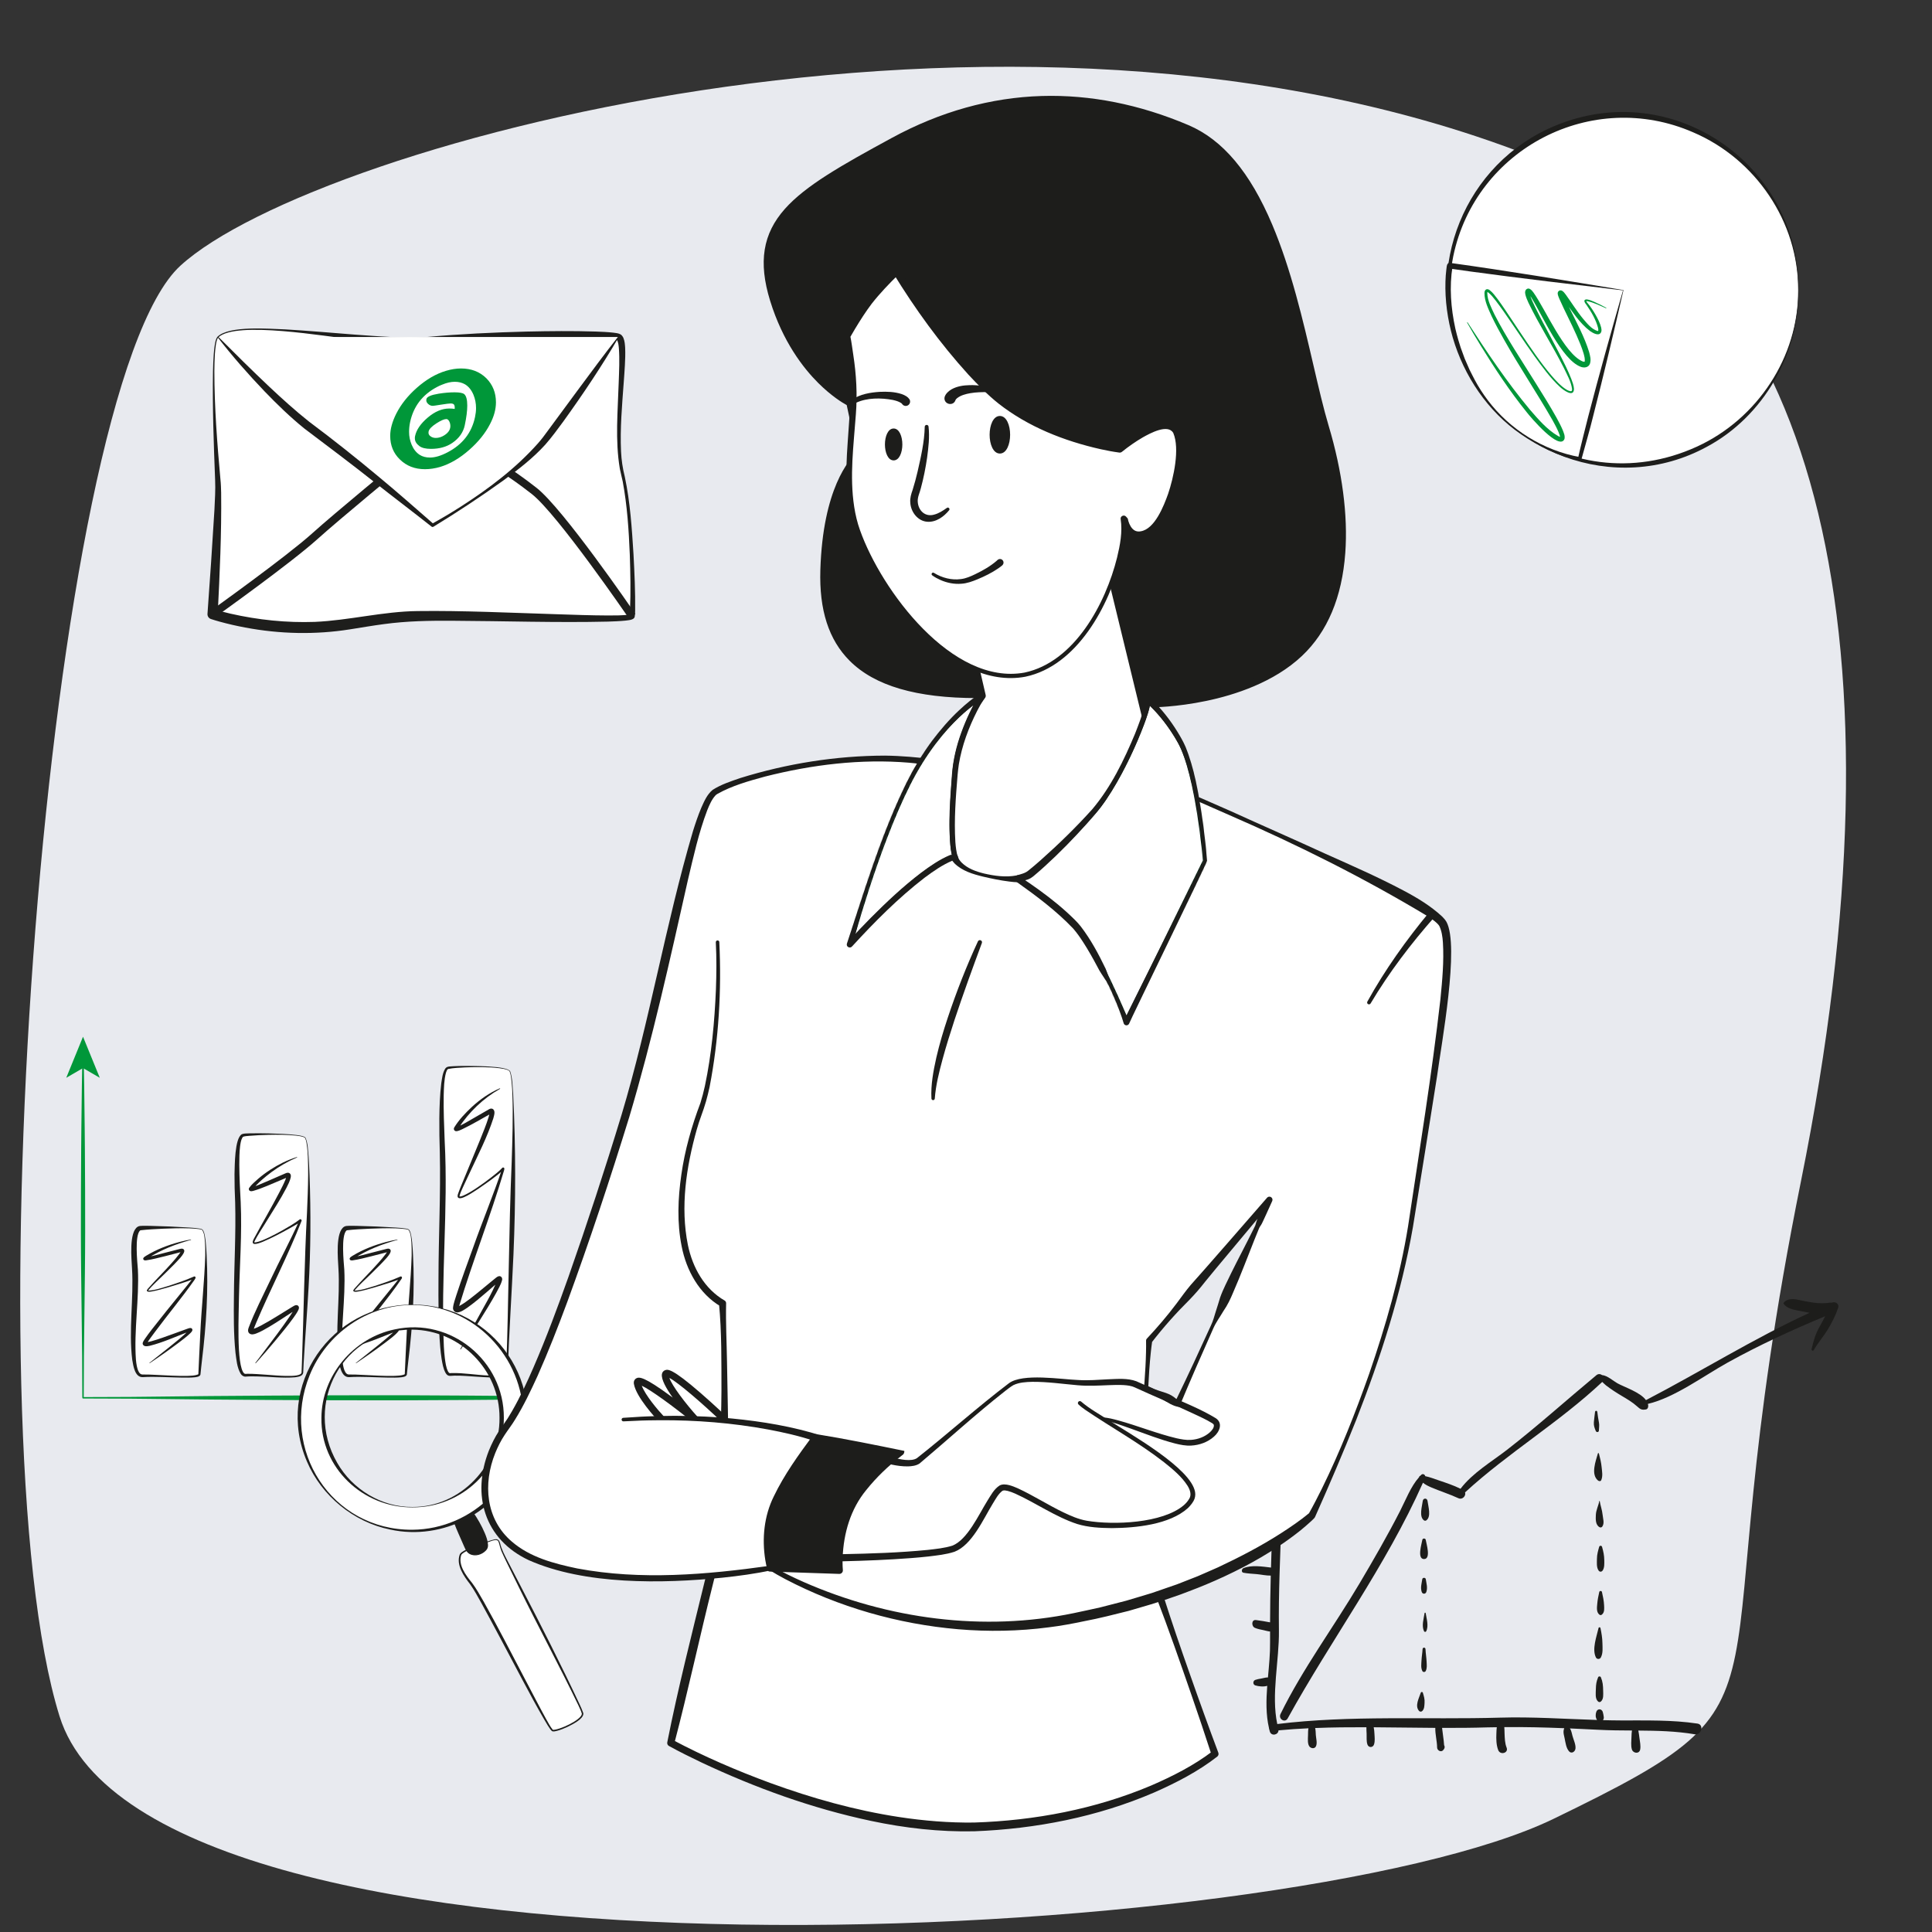 <svg width="750" height="750" viewBox="0 0 750 750" fill="none" xmlns="http://www.w3.org/2000/svg">
<rect x="0" y="0" width="750" height="750" fill="#333333" stroke="none"/>
<path d="M607.012 65.824C705.16 108.052 741.573 248.235 699.169 458.374C656.763 668.509 705.64 656.389 603.057 706.08C500.473 755.771 58.246 779.092 23.111 666.232C-12.03 553.372 17.664 150.982 70.058 103.121C122.452 55.256 403.386 -21.78 607.008 65.824H607.012Z" fill="#E8EAEF"/>
<path d="M190.673 598.091C194.224 596.955 193.436 598.234 194.752 601.785C196.068 605.336 226.033 662.726 226.175 665.28C226.317 667.834 216.376 672.24 214.531 671.812C212.687 671.385 187.438 620.246 182.737 614.565C178.036 608.884 178.036 605.509 178.745 603.574C179.453 601.639 190.673 598.088 190.673 598.088V598.091Z" fill="white"/>
<path d="M190.628 597.953C192.405 597.424 193.624 596.989 194.171 599.227C194.681 601.417 195.918 603.743 196.941 605.741C198.67 609.128 200.439 612.499 202.19 615.877C210.085 631.08 217.856 646.354 225.118 661.871C225.556 662.854 226.025 663.832 226.374 664.868L226.43 665.055C226.441 665.134 226.463 665.212 226.463 665.287C226.359 667.447 222.107 669.458 220.379 670.335C219.075 670.946 217.732 671.497 216.338 671.884C215.704 672.015 214.895 672.334 214.242 671.993C213.009 670.68 212.218 669.03 211.269 667.515C208.394 662.576 205.691 657.54 203.003 652.5C199.262 645.416 190.621 629.085 186.868 622.301C185.485 619.845 184.139 617.306 182.512 615.019C180.075 611.884 176.945 607.538 178.501 603.383C178.82 602.783 179.442 602.438 179.959 602.108C180.803 601.616 181.672 601.219 182.553 600.84C185.189 599.723 187.903 598.8 190.632 597.949L190.628 597.953ZM190.715 598.226C188.019 599.138 185.339 600.12 182.748 601.294C181.89 601.687 181.039 602.108 180.248 602.595C179.79 602.899 179.303 603.191 179.052 603.641C177.751 607.519 180.893 611.584 183.232 614.453C184.979 616.77 186.332 619.297 187.787 621.784C193.384 631.744 198.587 641.918 203.895 652.031C205.729 655.5 210.047 663.821 211.907 667.155C212.769 668.621 213.511 670.215 214.613 671.512C216.833 671.726 225.676 667.733 225.882 665.31C225.601 664.204 225.039 663.176 224.585 662.115C217.17 646.684 208.998 631.624 201.466 616.241C199.776 612.833 198.096 609.412 196.439 605.985C196.09 605.25 194.943 602.869 194.628 602.089C194.276 601.181 194.04 600.259 193.792 599.332C193.665 598.886 193.537 598.417 193.271 598.117C192.615 597.555 191.487 598.016 190.718 598.223L190.715 598.226Z" fill="#1E1E1C"/>
<path d="M197.946 415.916C201.687 424.147 196.818 527.929 196.818 532.211C196.818 536.494 181.271 532.942 174.737 533.591C168.203 534.24 172.709 469.781 171.809 448.144C170.909 426.506 171.584 415.237 173.837 414.562C176.09 413.887 196.818 413.434 197.946 415.916Z" fill="white"/>
<path d="M198.043 415.875C199.003 418.706 198.947 421.755 199.206 424.706C200.233 445.444 200.21 466.237 199.326 486.975C198.681 501.821 197.597 517.354 197.144 532.215C197.039 535.102 191.685 534.649 189.706 534.69C187.131 534.615 183.427 534.308 180.818 534.15C179.344 534.064 177.871 533.996 176.416 534.026C174.887 534.026 173.912 534.581 172.975 532.976C172.023 531.263 171.738 529.286 171.419 527.434C171.191 525.949 171.029 524.464 170.894 522.975C170.145 514.08 170.175 505.148 170.22 496.241C170.242 479.955 171.104 463.673 170.733 447.398C170.594 443.115 170.508 438.311 170.553 434.029C170.606 429.563 170.756 425.081 171.288 420.637C171.595 418.691 171.764 416.546 172.862 414.806C173.56 413.79 174.992 414.041 176.045 413.899C177.537 413.82 179.022 413.794 180.506 413.79C183.498 413.854 196.705 413.67 198.043 415.883V415.875ZM197.852 415.961C197.699 415.676 197.339 415.493 197.031 415.369C196.004 414.971 194.902 414.814 193.811 414.668C189.406 414.154 184.945 414.187 180.518 414.364C178.347 414.495 176.109 414.54 173.987 414.975C173.504 415.166 173.282 415.957 173.11 416.467C172.375 419.25 172.338 422.265 172.244 425.152C172.146 431.047 172.394 436.961 172.623 442.871C174.036 469.53 171.086 496.219 172.311 522.863C172.398 524.333 172.514 525.799 172.69 527.25C172.941 529.027 173.136 530.835 173.931 532.402C174.085 532.68 174.28 532.912 174.445 532.999C174.696 533.13 174.992 532.999 175.262 533.018C180.105 532.894 184.911 533.805 189.725 533.974C191.371 533.996 195.982 534.337 196.473 532.432C196.514 532.166 196.499 531.649 196.514 531.371C197.496 505.099 197.5 477.619 198.625 451.376C198.902 442.496 199.224 433.601 198.913 424.717C198.857 423.236 198.759 421.759 198.628 420.289C198.467 418.838 198.366 417.322 197.849 415.961H197.852Z" fill="#1D1D1B"/>
<path d="M158.677 477.409C162.418 481.373 157.549 531.368 157.549 533.43C157.549 535.493 142.002 533.783 135.468 534.094C128.934 534.405 133.44 503.355 132.54 492.934C131.64 482.513 132.315 477.083 134.568 476.756C136.821 476.43 157.549 476.213 158.677 477.409Z" fill="white"/>
<path d="M158.752 477.337C159.322 478.031 159.457 478.912 159.64 479.752C159.802 480.589 159.899 481.436 159.993 482.28C160.176 483.971 160.248 485.666 160.341 487.361C161.05 500.932 160.191 514.519 158.546 527.985C158.354 529.77 158.133 531.555 157.972 533.336C157.972 533.37 157.968 533.666 157.852 533.835C157.327 534.544 156.518 534.517 155.805 534.656C154.936 534.761 154.081 534.772 153.23 534.791C149.83 534.829 146.448 534.634 143.055 534.559C140.525 534.491 137.998 534.446 135.475 534.607C132.454 534.641 131.873 530.201 131.479 527.951C130.009 516.465 132.098 503.921 131.378 492.431C131.198 488.704 130.133 478.279 133.616 476.197C133.867 476.051 134.159 475.965 134.448 475.92C135.805 475.811 137.095 475.875 138.433 475.879C143.532 475.984 148.607 476.212 153.691 476.539C154.962 476.636 156.236 476.708 157.492 476.921C157.935 477.026 158.358 477.034 158.748 477.337H158.752ZM158.598 477.48C158.302 477.278 157.826 477.21 157.455 477.15C156.203 476.97 154.939 476.895 153.672 476.85C150.291 476.745 146.905 476.824 143.528 476.981C140.607 477.131 137.642 477.244 134.748 477.585C134.651 477.604 134.561 477.63 134.478 477.69C132.368 479.764 133.421 489.686 133.657 492.877C134.219 504.221 132.071 516.461 132.892 527.786C132.967 528.611 133.065 529.432 133.226 530.227C133.477 531.341 133.743 532.537 134.587 533.284C134.834 533.482 135.112 533.584 135.43 533.58C137.136 533.546 138.842 533.632 140.54 533.719C144.735 533.902 149.035 534.225 153.211 534.109C154.422 534.053 155.712 534.015 156.836 533.617C156.997 533.557 157.132 533.445 157.132 533.422C157.241 529.856 157.721 521.46 157.878 517.744C158.328 507.604 159.487 497.509 159.805 487.365C159.846 485.674 159.805 483.982 159.708 482.299C159.532 480.686 159.535 478.852 158.598 477.476V477.48Z" fill="#1D1D1B"/>
<path d="M118.511 441.735C122.253 448.178 117.383 529.433 117.383 532.785C117.383 536.138 101.837 533.359 95.302 533.865C88.768 534.371 93.274 483.908 92.374 466.969C91.475 450.03 92.15 441.206 94.403 440.678C96.656 440.149 117.383 439.796 118.511 441.735Z" fill="white"/>
<path d="M118.602 441.682C119.58 443.944 119.531 446.483 119.782 448.894C119.97 451.32 120.049 453.754 120.157 456.184C120.712 470.771 120.615 485.389 119.779 499.957C119.243 509.366 118.437 519.63 117.882 529.073C117.807 530.378 117.751 531.675 117.694 532.969C117.394 534.341 115.651 534.484 114.53 534.66C109.634 535.073 104.791 534.409 99.917 534.326C98.41 534.289 96.915 534.263 95.422 534.39C94.617 534.488 93.844 533.97 93.436 533.299C91.974 530.805 91.79 527.884 91.411 525.109C90.669 517.815 90.733 510.473 90.808 503.164C90.879 491.044 91.617 478.901 91.291 466.796C91.111 463.144 91.021 459.48 91.036 455.82C91.153 452.531 91.048 441.859 93.908 440.284C94.834 439.927 95.88 440.044 96.843 439.969C99.287 439.913 101.721 439.935 104.157 439.984C107.809 440.085 111.46 440.186 115.089 440.618C115.996 440.741 116.915 440.869 117.788 441.169C118.092 441.292 118.407 441.394 118.602 441.694V441.682ZM118.422 441.787C118.287 441.585 117.983 441.465 117.713 441.368C116.858 441.086 115.951 440.97 115.059 440.858C111.441 440.464 107.79 440.471 104.157 440.546C101.732 440.606 99.306 440.711 96.9 440.918C96.075 441.015 95.205 441.011 94.429 441.266C94.302 441.337 94.155 441.51 94.035 441.727C93.522 442.676 93.349 443.899 93.199 444.998C92.918 447.353 92.9 449.768 92.896 452.179C92.93 457.013 93.169 461.85 93.439 466.68C93.987 478.871 93.042 491.059 92.78 503.201C92.78 508.594 91.595 530.355 94.819 533.194C95.228 533.482 95.805 533.254 96.281 533.303C100.521 533.288 106.628 534.052 110.864 534.127C112.341 534.101 116.24 534.349 117.02 533.021C117.061 532.886 117.065 532.849 117.065 532.691C117.095 531.458 117.154 530.254 117.207 529.035C117.901 509.966 118.152 489.78 119.175 470.756C119.381 465.904 119.587 461.048 119.621 456.191C119.647 453.761 119.602 451.335 119.501 448.909C119.445 447.697 119.351 446.486 119.216 445.283C119.055 444.109 118.943 442.852 118.425 441.787H118.422Z" fill="#1D1D1B"/>
<path d="M32.555 413.771L32.69 421.826L32.783 429.881C32.836 435.251 32.926 440.617 32.952 445.987L33.038 462.094C33.053 467.464 33.08 472.83 33.061 478.2C33.053 488.936 32.889 499.676 32.765 510.412C32.705 515.782 32.615 521.149 32.581 526.519C32.532 531.889 32.525 537.259 32.514 542.625L32.233 542.344L44.607 542.299L50.797 542.272L56.986 542.209L81.736 541.939C89.987 541.875 98.238 541.796 106.486 541.762L131.236 541.654C147.738 541.597 164.237 541.624 180.739 541.762C188.99 541.837 197.241 541.871 205.489 541.976C213.74 542.089 221.991 542.16 230.239 542.321C230.404 542.321 230.535 542.46 230.531 542.625C230.531 542.786 230.396 542.914 230.239 542.917C221.987 543.079 213.736 543.15 205.489 543.262C197.238 543.367 188.986 543.401 180.739 543.476C164.237 543.615 147.738 543.641 131.236 543.585L106.486 543.476C98.234 543.446 89.983 543.364 81.736 543.3L56.986 543.03L50.797 542.966L44.607 542.94L32.233 542.895C32.079 542.895 31.951 542.767 31.951 542.614C31.944 537.244 31.936 531.877 31.884 526.507C31.85 521.137 31.76 515.771 31.7 510.401C31.573 499.661 31.408 488.925 31.404 478.189C31.385 472.819 31.412 467.449 31.427 462.082L31.513 445.976C31.539 440.606 31.625 435.236 31.681 429.87L31.775 421.815L31.91 413.76C31.91 413.58 32.06 413.437 32.24 413.441C32.416 413.441 32.555 413.587 32.559 413.76L32.555 413.771Z" fill="#009739"/>
<path d="M32.228 402.457L25.717 418.402L32.228 414.619L38.74 418.402L32.228 402.457Z" fill="#009739"/>
<path d="M241.024 542.629L225.826 548.842L229.433 542.629L225.826 536.419L241.024 542.629Z" fill="#009739"/>
<path d="M194.099 422.696C187.621 426.345 182.118 431.659 178.043 437.835C177.938 438.008 177.822 438.218 177.728 438.39C177.803 438.203 177.728 437.903 177.545 437.741C177.342 437.58 177.271 437.576 177.155 437.569C179.644 436.676 181.946 435.105 184.296 433.811C186.156 432.742 187.989 431.647 189.889 430.582C190.268 430.372 190.759 430.241 191.198 430.455C192.521 431.156 191.756 433.103 191.498 434.171C189.162 441.379 185.676 448.117 182.489 454.954C181.571 456.892 180.649 458.831 179.76 460.781C179.284 461.94 178.609 463.159 178.366 464.355C178.377 464.471 178.407 464.46 178.56 464.475C179.007 464.475 179.528 464.265 179.959 464.085C181.886 463.226 183.704 462.049 185.462 460.871C187.228 459.664 188.967 458.415 190.654 457.095C192.131 455.906 193.698 454.762 194.98 453.364C195.07 453.371 194.924 453.169 195.52 453.24C195.944 453.593 195.734 453.63 195.794 453.679C195.794 453.911 195.723 454.136 195.678 454.346C190.418 472.087 183.584 489.311 178.234 507.015C178.174 507.274 178.103 507.548 178.096 507.72C178.062 507.506 177.769 507.236 177.541 507.24C177.927 507.184 178.399 506.925 178.875 506.659C180.214 505.879 181.47 504.937 182.718 503.989C185.147 502.132 187.798 499.886 190.189 497.932C190.624 497.565 191.648 496.744 192.068 496.395C192.596 496.02 192.99 495.521 193.698 495.409C194.628 495.285 195.108 496.196 194.905 496.957C194.426 498.772 193.443 500.325 192.6 501.949C190.508 505.725 188.244 509.378 185.946 513.023C183.644 516.653 181.29 520.249 178.872 523.804C178.838 523.853 178.774 523.864 178.725 523.83C178.68 523.8 178.665 523.74 178.692 523.691C180.281 520.879 183.453 515.291 185.023 512.471C187.775 507.334 190.928 502.331 193.035 496.916C193.072 496.8 193.098 496.661 193.106 496.575C193.113 496.594 193.072 496.624 193.188 496.86C193.241 496.969 193.417 497.141 193.586 497.201C193.758 497.265 193.878 497.254 193.934 497.246C194.054 497.228 194.058 497.213 194.047 497.224C194.021 497.239 193.938 497.295 193.859 497.355C192.48 498.518 190.384 500.34 189.016 501.533C186.557 503.651 184.079 505.766 181.41 507.652C180.225 508.41 179.142 509.306 177.619 509.479C176.675 509.542 175.824 508.792 175.854 507.746C176.022 505.927 176.739 504.262 177.233 502.541C179.231 496.399 181.485 490.357 183.674 484.29C187.018 474.742 191.723 463.38 194.902 453.75L194.913 453.686C194.913 453.679 194.913 453.675 194.913 453.69C194.973 453.709 194.763 453.705 195.16 454.035C195.723 454.099 195.55 453.93 195.618 453.956C195.629 453.945 195.618 453.952 195.603 453.971C192.619 456.742 189.155 459.068 185.818 461.393C184.716 462.019 177.968 467.04 177.631 464.404C177.612 464.014 177.728 463.729 177.803 463.47C178.152 462.428 178.568 461.437 178.965 460.436C181.387 454.47 183.929 448.537 186.332 442.575C187.513 439.616 188.757 436.661 189.687 433.631C189.863 432.997 190.062 432.326 190.069 431.779C190.073 431.798 190.081 431.805 190.092 431.828C190.182 432.06 190.527 432.244 190.77 432.195C189.196 433.099 186.977 434.314 185.173 435.349C183.288 436.391 181.41 437.43 179.423 438.371C178.737 438.671 178.069 439.031 177.241 439.133C176.416 439.2 175.925 438.383 176.337 437.674C178.201 434.648 180.66 432.068 183.235 429.66C186.426 426.724 190.043 424.215 194.006 422.498C194.058 422.475 194.122 422.498 194.144 422.554C194.167 422.606 194.144 422.663 194.096 422.689L194.099 422.696Z" fill="#1D1D1B"/>
<path d="M154.261 481.328C148.442 482.914 142.673 485.164 137.59 488.393C137.32 488.558 136.979 488.816 136.761 488.996C136.799 488.948 136.844 488.899 136.862 488.831C136.915 488.715 136.904 488.52 136.829 488.385C136.716 488.209 136.637 488.186 136.604 488.164C136.435 488.096 136.487 488.134 136.495 488.123C138.973 487.766 141.41 487.005 143.85 486.409C145.863 485.876 147.925 485.344 149.949 484.845C150.163 484.804 150.396 484.729 150.632 484.721C151.029 484.684 151.498 484.898 151.629 485.306C152.116 486.671 148.521 489.923 147.606 490.965C146.534 492.06 145.443 493.133 144.349 494.198C142.107 496.455 139.595 498.563 137.62 501C137.623 500.996 137.62 500.992 137.62 500.985C137.623 500.974 137.608 500.959 137.608 500.955C137.608 500.951 137.597 500.948 137.605 500.951C137.665 500.981 137.743 500.993 137.837 501C140.457 500.876 143.014 499.916 145.53 499.193C148.81 498.124 152.116 497.018 155.269 495.619L155.318 495.592C155.393 495.555 155.389 495.544 155.524 495.514C155.554 495.476 156.004 495.536 156.041 495.855C156.086 496.121 155.996 496.223 155.903 496.41C150.201 504.754 143.464 512.378 137.68 520.658C137.458 520.991 137.203 521.381 137.083 521.648C137.087 521.636 137.095 521.58 137.098 521.546C137.106 521.453 137.065 521.336 137.016 521.25C136.982 521.198 136.941 521.153 136.915 521.126C136.776 521.018 136.754 521.044 136.78 521.044C137.466 521.07 138.268 520.823 138.973 520.65C143.134 519.484 147.745 517.639 151.876 516.18L152.96 515.794C153.316 515.67 153.698 515.516 154.126 515.539C154.823 515.595 155.022 516.338 154.617 516.863C153.166 518.606 151.243 519.878 149.488 521.261C145.818 524.014 142.069 526.646 138.249 529.185C138.174 529.238 138.088 529.121 138.163 529.065L141.758 526.23C145.203 523.463 149.095 520.477 152.33 517.534C152.769 517.14 153.357 516.562 153.62 516.169C153.586 516.292 153.62 516.461 153.71 516.574C153.758 516.626 153.785 516.653 153.818 516.679C153.852 516.705 153.893 516.727 153.931 516.739C153.987 516.754 153.964 516.75 153.983 516.758C153.994 516.758 154.002 516.761 154.013 516.765C154.043 516.765 154.036 516.765 154.028 516.765C153.635 516.84 152.731 517.245 152.33 517.387C149.807 518.351 146.306 519.836 143.783 520.71C142.339 521.231 140.892 521.741 139.385 522.169C138.444 522.405 137.545 522.705 136.521 522.6C135.651 522.48 135.243 521.633 135.719 520.838C136.709 519.109 137.931 517.613 139.108 516.056C142.86 511.23 146.714 506.494 150.572 501.758C151.738 500.25 154.174 497.445 155.187 495.877C155.19 495.87 155.19 495.87 155.19 495.87C155.19 495.866 155.19 495.87 155.187 495.893C155.187 495.893 155.164 495.96 155.19 496.065C155.239 496.384 155.659 496.418 155.741 496.35C155.76 496.339 155.741 496.35 155.73 496.354C152.454 497.7 149.039 498.63 145.672 499.672C143.464 500.306 141.26 500.97 138.992 501.371C138.159 501.536 136.386 501.649 137.511 500.336C140.427 497.018 143.936 493.564 146.857 490.256C147.865 489.124 148.87 487.972 149.74 486.784C150.006 486.401 150.302 486.015 150.418 485.625C150.418 485.79 150.561 485.974 150.726 486C150.692 486.004 150.617 486.019 150.546 486.034C148.435 486.577 146.298 487.147 144.184 487.672C141.743 488.254 139.333 488.94 136.836 489.281C136.559 489.289 136.461 489.353 136.083 489.21C136.026 489.18 135.929 489.143 135.805 488.944C135.708 488.794 135.715 488.569 135.764 488.43C136 487.946 136.585 487.718 136.979 487.425C140.949 485.029 145.29 483.349 149.755 482.164C151.232 481.759 152.735 481.448 154.238 481.181C154.279 481.174 154.317 481.2 154.324 481.241C154.332 481.279 154.306 481.316 154.268 481.328H154.261Z" fill="#1D1D1B"/>
<path d="M78.549 477.409C82.29 481.373 77.421 531.368 77.421 533.43C77.421 535.493 61.874 533.783 55.34 534.094C48.806 534.405 53.312 503.355 52.412 492.934C51.512 482.513 52.187 477.083 54.44 476.756C56.693 476.43 77.421 476.213 78.549 477.409Z" fill="white"/>
<path d="M78.624 477.337C79.194 478.031 79.329 478.912 79.512 479.752C79.674 480.589 79.771 481.436 79.865 482.28C80.049 483.971 80.12 485.666 80.213 487.361C80.922 500.932 80.064 514.519 78.418 527.985C78.227 529.77 78.005 531.555 77.844 533.336C77.844 533.37 77.84 533.666 77.724 533.835C77.199 534.544 76.39 534.517 75.677 534.656C74.808 534.761 73.953 534.772 73.102 534.791C69.702 534.829 66.32 534.634 62.928 534.559C60.397 534.491 57.87 534.446 55.347 534.607C52.326 534.641 51.745 530.201 51.351 527.951C49.882 516.465 51.97 503.921 51.25 492.431C51.07 488.704 50.005 478.279 53.488 476.197C53.739 476.051 54.032 475.965 54.32 475.92C55.677 475.811 56.967 475.875 58.305 475.879C63.404 475.984 68.48 476.212 73.563 476.539C74.834 476.636 76.108 476.708 77.364 476.921C77.807 477.026 78.23 477.034 78.62 477.337H78.624ZM78.47 477.48C78.174 477.278 77.698 477.21 77.327 477.15C76.075 476.97 74.811 476.895 73.544 476.85C70.163 476.745 66.778 476.824 63.4 476.981C60.48 477.131 57.514 477.244 54.62 477.585C54.523 477.604 54.433 477.63 54.35 477.69C52.24 479.767 53.293 489.686 53.529 492.877C54.092 504.221 51.943 516.461 52.764 527.786C52.839 528.611 52.937 529.432 53.098 530.227C53.349 531.341 53.615 532.537 54.459 533.284C54.706 533.482 54.984 533.584 55.302 533.58C57.008 533.546 58.714 533.632 60.412 533.719C64.607 533.902 68.907 534.225 73.083 534.109C74.294 534.053 75.584 534.015 76.708 533.617C76.869 533.557 77.004 533.445 77.004 533.422C77.113 529.856 77.593 521.46 77.75 517.744C78.2 507.604 79.359 497.509 79.677 487.365C79.719 485.674 79.677 483.982 79.58 482.299C79.404 480.686 79.407 478.852 78.47 477.476V477.48Z" fill="#1D1D1B"/>
<path d="M74.129 481.328C68.311 482.914 62.542 485.164 57.458 488.393C57.188 488.558 56.847 488.816 56.63 488.996C56.667 488.948 56.712 488.899 56.731 488.831C56.783 488.715 56.772 488.52 56.697 488.385C56.585 488.209 56.506 488.186 56.472 488.164C56.303 488.096 56.356 488.134 56.364 488.123C58.842 487.766 61.282 487.005 63.719 486.409C65.732 485.876 67.794 485.344 69.818 484.845C70.032 484.804 70.264 484.729 70.5 484.721C70.898 484.684 71.366 484.898 71.498 485.306C71.985 486.671 68.39 489.923 67.475 490.965C66.403 492.06 65.312 493.133 64.217 494.198C61.975 496.455 59.464 498.563 57.488 501C57.492 500.996 57.488 500.992 57.488 500.985C57.492 500.974 57.477 500.959 57.477 500.955C57.477 500.951 57.466 500.948 57.473 500.951C57.533 500.981 57.612 500.993 57.706 501C60.326 500.876 62.883 499.916 65.398 499.193C68.693 498.113 72.026 497.017 75.186 495.592C75.261 495.555 75.258 495.544 75.393 495.514C75.423 495.476 75.872 495.536 75.91 495.855C75.94 496.046 75.91 496.088 75.88 496.185C75.767 496.455 75.599 496.695 75.449 496.924C70.609 503.794 65.215 510.251 60.206 516.986C59.108 518.513 57.825 520.065 56.952 521.644C56.956 521.633 56.963 521.576 56.967 521.543C56.967 521.498 56.963 521.475 56.952 521.408C56.93 521.314 56.855 521.175 56.783 521.123C56.645 521.014 56.622 521.04 56.648 521.04C57.334 521.066 58.14 520.819 58.842 520.646C61.721 519.855 64.581 518.76 67.445 517.74C68.255 517.451 72.109 516.038 72.828 515.786C73.211 515.659 73.646 515.471 74.096 515.543C74.47 515.584 74.778 516.023 74.684 516.398C74.572 516.889 74.163 517.245 73.837 517.586C72.439 518.933 70.883 520.091 69.353 521.25C65.683 524.003 61.934 526.635 58.114 529.174C58.039 529.226 57.953 529.11 58.028 529.054C59.824 527.633 63.419 524.801 65.203 523.369C67.97 521.093 71.243 518.663 73.477 516.188C73.439 516.353 73.544 516.57 73.683 516.668C73.736 516.709 73.826 516.739 73.882 516.75C73.912 516.75 73.904 516.75 73.897 516.75C73.698 516.769 73.492 516.881 73.26 516.956C68.334 518.828 63.22 521.168 58.099 522.443C57.582 522.544 56.989 522.671 56.394 522.585C55.812 522.521 55.228 521.955 55.419 521.254C55.606 520.658 55.944 520.23 56.236 519.765C57.117 518.471 58.039 517.253 58.976 516.041C62.729 511.215 66.583 506.479 70.437 501.743C71.591 500.265 74.096 497.329 75.051 495.877C75.051 495.877 75.029 495.945 75.055 496.05C75.085 496.343 75.513 496.395 75.516 496.361C75.591 496.346 75.606 496.335 75.606 496.335C75.625 496.324 75.606 496.335 75.595 496.339C72.319 497.685 68.903 498.615 65.537 499.658C63.329 500.291 61.124 500.955 58.856 501.356C58.024 501.521 56.251 501.634 57.376 500.321C60.292 497.002 63.801 493.549 66.722 490.241C67.73 489.109 68.735 487.958 69.604 486.769C69.871 486.386 70.167 486 70.283 485.61C70.283 485.775 70.425 485.959 70.59 485.985C70.557 485.989 70.482 486.004 70.41 486.019C68.3 486.563 66.167 487.133 64.049 487.658C61.608 488.239 59.198 488.925 56.701 489.266C56.423 489.274 56.326 489.338 55.947 489.195C55.891 489.165 55.794 489.128 55.67 488.929C55.572 488.779 55.58 488.554 55.629 488.415C55.865 487.931 56.45 487.699 56.843 487.41C60.813 485.014 65.154 483.334 69.619 482.149C71.096 481.744 72.6 481.433 74.103 481.166C74.144 481.159 74.182 481.185 74.189 481.226C74.197 481.264 74.171 481.301 74.133 481.313L74.129 481.328Z" fill="#1D1D1B"/>
<path d="M115.292 449.336C111.805 450.821 108.518 452.715 105.466 454.95C102.778 456.967 100.131 459.142 98.036 461.771C98.013 461.801 97.957 461.884 97.995 461.827C97.995 461.827 98.017 461.782 98.025 461.756C98.025 461.741 98.047 461.681 98.047 461.584C98.047 461.52 98.032 461.396 97.965 461.276C97.89 461.16 97.841 461.107 97.751 461.047C97.612 460.965 97.56 460.969 97.519 460.961C98.504 460.77 99.472 460.335 100.469 459.949C103.097 458.869 105.695 457.717 108.308 456.574C109.181 456.195 110.051 455.805 110.943 455.441C111.415 455.205 112.315 455.077 112.742 455.816C112.945 456.18 112.941 456.604 112.877 456.997C112.54 458.535 111.839 459.829 111.164 461.182C108.945 465.42 106.351 469.444 103.839 473.49C102.463 475.807 99.865 479.61 98.763 482.01C98.722 482.1 98.718 482.175 98.714 482.216C98.726 482.242 98.703 482.216 98.737 482.246C98.816 482.299 99.059 482.299 99.262 482.272C101.054 481.95 102.831 481.08 104.499 480.307C106.205 479.482 107.888 478.605 109.541 477.671C111.877 476.332 114.268 474.997 116.383 473.359C116.33 473.212 117.027 473.355 117.039 473.584C117.117 473.831 117.072 473.767 117.084 473.857C117.084 473.899 117.076 473.917 117.072 473.947C111.82 487.387 105.102 500.179 99.475 513.45C99.063 514.466 98.598 515.482 98.34 516.48C98.34 516.461 98.358 516.405 98.264 516.232C98.186 516.097 98.07 515.996 97.923 515.959C98.928 515.786 100.139 515.19 101.185 514.65C105.08 512.617 109.567 509.659 113.372 507.371C113.968 507.052 114.463 506.584 115.213 506.659C115.517 506.666 115.929 507.004 116.008 507.337C116.128 507.832 116 508.046 115.884 508.399C115.363 509.569 114.606 510.57 113.905 511.579C111.659 514.687 109.219 517.609 106.782 520.556C104.341 523.481 101.841 526.354 99.292 529.189C99.258 529.226 99.194 529.23 99.157 529.196C99.119 529.162 99.115 529.106 99.145 529.069L102.594 524.52C105.901 520.087 109.627 515.28 112.668 510.727C113.286 509.767 113.942 508.822 114.366 507.806C114.396 507.727 114.414 507.645 114.411 507.641C114.388 507.649 114.433 507.904 114.501 507.982C114.579 508.144 114.842 508.29 114.966 508.297C115.123 508.312 115.123 508.297 115.13 508.297C115.041 508.342 114.958 508.376 114.853 508.447C111.772 510.379 107.757 513.165 104.634 514.984C102.917 515.981 101.301 516.967 99.393 517.687C98.639 517.95 97.706 518.22 96.937 517.732C96.12 517.196 96.229 516.161 96.525 515.4C98.906 509.107 102.013 503.182 104.87 497.115C108.499 489.386 112.578 481.834 116.079 474.056C116.124 473.959 116.158 473.816 116.173 473.79C116.18 473.854 116.143 473.756 116.21 473.974C116.218 474.165 116.87 474.311 116.795 474.184C115.783 475.009 113.777 476.066 112.368 476.872C109.027 478.721 105.653 480.517 102.133 482.01C100.158 482.816 96.619 484.117 98.778 480.465C101.856 474.735 105.406 468.709 108.394 462.96C109.271 461.291 110.137 459.592 110.823 457.912C111.003 457.432 111.19 456.934 111.209 456.555C111.235 456.641 111.288 456.75 111.374 456.817C111.599 457.016 111.805 456.952 111.772 456.964C111.772 456.964 111.727 456.975 111.599 457.031L108.982 458.13C105.414 459.6 101.976 461.242 98.242 462.326C97.811 462.424 97.421 462.529 96.967 462.281C96.757 462.165 96.57 461.812 96.593 461.595C96.593 461.377 96.641 461.317 96.694 461.182C97.676 459.776 98.999 458.7 100.263 457.571C103.19 455.07 106.448 452.974 109.897 451.275C111.629 450.446 113.414 449.745 115.232 449.164C115.28 449.149 115.337 449.175 115.352 449.227C115.367 449.276 115.344 449.325 115.295 449.344L115.292 449.336Z" fill="#1D1D1B"/>
<path d="M160.09 506.528C135.865 506.528 116.229 526.17 116.229 550.403C116.229 574.635 135.865 594.278 160.09 594.278C184.315 594.278 203.952 574.635 203.952 550.403C203.952 526.17 184.315 506.528 160.09 506.528ZM160.09 585.075C140.949 585.075 125.429 569.55 125.429 550.403C125.429 531.255 140.949 515.73 160.09 515.73C179.232 515.73 194.752 531.255 194.752 550.403C194.752 569.55 179.232 585.075 160.09 585.075Z" fill="white"/>
<path d="M160.09 506.606C142.628 506.475 126.673 517.804 120.203 533.876C108.529 562.609 128.739 594.067 160.09 593.846C183.734 593.64 203.206 574.088 203.108 550.403C203.292 526.853 183.832 506.486 160.09 506.606ZM160.09 506.449C191.761 506.351 213.62 538.061 201.38 567.51C193.384 586.961 172.012 598.253 151.468 593.771C137.249 590.891 124.844 580.71 119.157 567.364C106.557 537.986 128.473 506.389 160.09 506.449Z" fill="#1E1E1C"/>
<path d="M160.09 585.154C140.952 585.308 124.431 569.828 124.772 550.403C124.855 533.978 137.26 519.326 153.263 516.06C174.935 511.32 195.704 528.229 195.595 550.403C195.693 569.828 179.303 585.323 160.09 585.154ZM160.09 584.996C178.748 585.124 194.1 568.864 193.908 550.403C193.995 531.795 178.673 516.375 160.09 516.165C133.072 515.933 117.612 544.939 130.917 567.893C136.772 578.175 148.176 585.109 160.09 584.996Z" fill="#1E1E1C"/>
<path d="M176.327 591.172C176.327 591.172 179.644 597.607 181.058 601.204C182.471 604.8 187.221 603.9 188.893 601.204C190.561 598.507 183.408 587.569 183.408 587.569C183.408 587.569 180.627 589.249 179.562 589.755C178.497 590.261 176.33 591.172 176.33 591.172H176.327Z" fill="#1D1D1B"/>
<path d="M176.379 591.191C176.432 591.188 176.634 591.555 176.686 591.619C178.377 594.308 179.888 597.131 181.11 600.068C181.459 600.994 181.792 602.141 182.655 602.726C184.563 604.125 187.539 603.094 188.649 601.121C189.849 598.759 184.327 590.325 182.966 587.854L183.671 588.015C182.358 588.739 181.043 589.474 179.652 590.07C178.553 590.464 177.507 590.79 176.372 591.191H176.379ZM176.278 591.154C177.148 590.696 178.505 589.909 179.374 589.481C180.795 588.667 182.164 587.734 183.554 586.86C185.373 589.477 186.958 592.23 188.21 595.181C188.788 596.576 189.331 598.016 189.44 599.599C189.526 600.401 189.298 601.264 188.701 601.849C187.138 603.536 184.447 604.402 182.317 603.266C180.87 602.501 180.435 600.806 179.779 599.434L177.984 595.35C177.402 593.981 176.765 592.564 176.278 591.161V591.154Z" fill="#1E1E1C"/>
<path d="M658.982 669.097C648.98 667.605 639.192 667.912 629.096 667.871C626.813 667.864 624.53 667.819 622.255 667.759C622.51 667.429 622.659 666.986 622.573 666.469C622.461 665.809 622.393 665.16 622.176 664.526C621.734 663.251 620.118 663.232 619.679 664.526C619.327 665.572 619.334 666.686 619.927 667.631C619.942 667.657 619.964 667.669 619.983 667.691C607.424 667.297 594.922 666.416 582.299 666.787C553.861 667.616 524.065 665.779 495.836 669.27C493.403 657.892 496.631 644.467 496.477 633.015C496.279 618.255 496.998 603.574 497.505 588.829C498.584 557.389 497.433 524.647 494.689 493.324C494.577 492.056 492.89 492.045 492.788 493.324C492.346 498.922 492.129 504.54 492.05 510.165C490.539 510.326 489.002 510.311 487.488 510.356C485.786 510.405 483.896 510.195 482.277 510.784C481.373 511.114 481.373 512.363 482.277 512.693C483.701 513.214 485.295 513.06 486.794 513.101C488.53 513.15 490.299 513.124 492.027 513.307C492.001 519.69 492.151 526.087 492.38 532.492C489.182 532.072 485.988 532.361 482.832 532.807C482.363 532.875 482.37 533.708 482.832 533.783C485.887 534.274 488.923 535.136 491.986 535.684C492.177 535.717 492.339 535.695 492.507 535.68C492.837 544.076 493.268 552.48 493.591 560.88C492.361 560.58 491 560.947 489.756 561.06C489.193 561.112 486.685 561.371 486.434 561.116C486.003 560.685 485.381 561.022 485.328 561.596C485.167 563.411 486.843 564.097 488.339 564.259C489.861 564.42 492.136 564.705 493.703 564.113C493.988 572.37 494.149 580.616 493.958 588.836C493.808 595.417 493.598 601.98 493.403 608.539C493.392 608.539 493.381 608.527 493.37 608.527C490.131 608.134 485.808 607.447 482.719 608.752C481.999 609.056 481.756 610.354 482.719 610.537C484.414 610.86 486.161 610.916 487.874 611.074C489.669 611.242 491.51 611.678 493.313 611.644C493.148 617.689 493.058 623.737 493.04 629.794C491.278 629.464 489.407 629.126 487.551 628.901C485.744 628.68 485.752 631.339 487.158 631.935C488.237 632.396 489.415 632.591 490.558 632.839C491.308 633 492.207 633.289 493.04 633.352C493.043 634.725 493.017 636.094 493.04 637.466C493.103 641.925 492.627 646.556 492.215 651.21C492.144 651.202 492.087 651.176 492.012 651.18C491.188 651.195 490.337 651.499 489.512 651.626C488.758 651.746 488.042 651.877 487.319 652.125C486.322 652.466 486.269 653.955 487.319 654.277C488.564 654.66 490.505 654.878 491.937 654.439C491.518 660.011 491.394 665.557 492.616 670.834C492.609 671.055 492.665 671.257 492.759 671.437C492.815 671.659 492.856 671.88 492.92 672.101C493.482 674.13 496.256 673.526 496.316 671.722C500.17 671.355 504.05 671.107 507.941 670.916C507.765 671.786 507.788 672.754 507.776 673.545C507.758 674.854 507.428 677.295 508.549 678.221C509.238 678.791 510.378 678.87 510.847 677.914C511.446 676.676 510.895 674.884 510.805 673.545C510.749 672.72 510.753 671.711 510.547 670.815C517.145 670.549 523.784 670.492 530.434 670.511C530.416 671.37 530.487 672.232 530.521 673.102C530.577 674.471 530.389 675.892 530.828 677.201C531.267 678.51 532.954 678.521 533.388 677.201C533.82 675.892 533.632 674.464 533.561 673.102C533.516 672.232 533.448 671.359 533.272 670.523C541.246 670.571 549.227 670.71 557.179 670.759C557.115 673.252 557.872 675.971 557.88 678.356C557.883 679.534 559.447 680.389 560.256 679.38C560.32 679.298 560.384 679.219 560.451 679.136C560.796 678.705 560.972 678.082 560.646 677.569L560.601 677.497C560.519 676.309 560.388 675.127 560.215 673.946C560.065 672.915 559.971 671.824 559.81 670.762C565.722 670.781 571.619 670.755 577.467 670.564C578.667 670.526 579.855 670.534 581.051 670.507C580.942 671.325 580.931 672.169 580.894 672.982C580.804 675.094 580.841 677.374 581.595 679.365C582.393 681.472 585.703 680.512 584.867 678.427C584.178 676.71 584.151 674.82 584.069 672.982C584.035 672.154 584.05 671.295 583.968 670.466C591.75 670.38 599.477 670.575 607.229 670.886C607.117 671.242 607.008 671.599 606.967 671.989C606.877 672.806 607.199 673.961 607.372 674.756C607.732 676.447 607.949 678.581 609.115 679.879C610.071 680.944 611.458 680.017 611.597 678.806C611.777 677.239 610.839 675.386 610.438 673.875C610.217 673.042 610.03 671.996 609.61 671.242C609.554 671.141 609.475 671.062 609.411 670.972C613.107 671.134 616.811 671.306 620.534 671.501C624.875 671.73 629.201 671.756 633.52 671.779C633.4 672.559 633.362 673.361 633.344 674.156C633.31 675.675 633.033 677.711 633.516 679.174C634.011 680.674 636.358 680.962 636.71 679.174C636.995 677.734 636.594 676.016 636.418 674.576C636.301 673.642 636.189 672.709 635.994 671.801C643.304 671.857 650.592 672.011 657.88 673.245C660.496 673.687 661.58 669.491 658.974 669.101L658.982 669.097Z" fill="#1D1D1B"/>
<path d="M492.447 584.813C489.407 584.861 486.187 584.34 483.206 585.127C482.52 585.307 482.539 586.354 483.206 586.549C486.153 587.396 489.396 587.647 492.447 587.76C494.269 587.827 494.273 584.786 492.447 584.813Z" fill="#1D1D1B"/>
<path d="M711.072 505.717C710.885 505.691 710.705 505.654 710.495 505.687C706.053 506.374 702.056 505.399 697.719 504.514C695.859 504.135 693.55 504.176 692.354 505.815C692.321 505.864 692.328 505.942 692.354 505.987C693.783 508.507 698.191 508.676 700.635 509.265C701.258 509.419 701.876 509.512 702.495 509.617C680.654 519.66 660.32 532.429 638.963 543.525C636.673 540.405 630.558 538.496 627.874 536.985C626.214 536.051 623.975 533.985 621.914 533.801C621.306 533.359 620.455 533.231 619.724 533.842C608.163 543.442 596.924 553.564 585.07 562.777C579.124 567.397 571.653 571.751 566.978 577.935C564.279 576.6 561.404 575.651 558.566 574.695C556.838 574.11 555.079 573.405 553.28 573.045C553.115 572.362 552.32 571.931 551.687 572.554C551.582 572.655 551.492 572.775 551.387 572.88C551.106 572.955 550.929 573.161 550.881 573.439C547.627 577.11 545.7 582.285 543.469 586.642C538.566 596.22 533.265 605.392 527.799 614.629C517.85 631.436 505.67 647.85 497.089 665.377C496.148 667.301 498.836 668.97 499.881 667.076C516.89 636.277 537.94 608.025 552.391 575.591C553.336 576.36 554.378 576.881 555.657 577.425C559.128 578.903 562.697 580.016 566.138 581.599C567.743 582.338 569.182 580.642 568.736 579.337C585.449 563.966 605.344 552.131 621.989 536.464C622.517 536.94 623.005 537.465 623.421 537.784C625.404 539.31 627.458 540.645 629.599 541.909C631.661 543.127 633.674 544.305 635.477 545.921C636.752 547.065 637.273 547.436 638.937 547.144C639.683 547.016 639.916 546.165 639.826 545.512C639.799 545.332 639.743 545.164 639.698 544.991C650.026 542.588 661.434 534.071 670.634 528.971C682.926 522.157 695.653 516.307 708.527 510.952C707.833 512.385 707.068 513.776 706.277 515.171C704.677 518.01 704.013 520.56 703.252 523.729C703.125 524.261 703.83 524.58 704.099 524.104C705.704 521.269 707.953 518.771 709.644 515.936C711.203 513.315 712.583 510.641 713.565 507.727C714.131 506.047 712.283 505.091 711.072 505.717Z" fill="#1D1D1B"/>
<path d="M620.718 552.293C620.444 550.909 620.249 549.518 620.077 548.115C620.002 547.519 619.259 547.519 619.188 548.115C619.027 549.443 618.855 550.774 618.735 552.109C618.618 553.376 619.008 554.34 619.462 555.473C619.721 556.125 620.673 556.088 620.691 555.3C620.718 554.291 620.92 553.309 620.718 552.293Z" fill="#1D1D1B"/>
<path d="M621.756 569.561C621.565 567.675 621.164 566.047 620.688 564.229C620.635 564.026 620.354 564.03 620.298 564.229C619.484 567.15 617.437 572.37 620.365 574.748C620.721 575.033 621.381 575.119 621.602 574.582C622.273 572.974 621.925 571.267 621.752 569.565L621.756 569.561Z" fill="#1D1D1B"/>
<path d="M622.138 588.086C621.958 586.193 621.291 584.513 621.002 582.675C620.991 582.596 620.86 582.596 620.845 582.675C620.515 584.55 619.6 586.118 619.507 588.086C619.424 589.763 619.334 591.967 620.946 592.852C621.355 593.077 621.805 592.946 622.052 592.549C622.903 591.206 622.281 589.575 622.138 588.082V588.086Z" fill="#1D1D1B"/>
<path d="M622.78 605.693C622.765 603.78 622.423 602.314 621.921 600.499C621.76 599.914 620.95 599.914 620.789 600.499C620.347 602.092 619.949 603.409 619.934 605.096C619.923 606.547 619.702 608.445 620.568 609.671C620.995 610.275 621.711 610.275 622.139 609.671C622.903 608.587 622.787 606.986 622.78 605.693Z" fill="#1D1D1B"/>
<path d="M622.704 623.149C622.629 621.427 622.251 619.695 621.88 618.023C621.76 617.479 620.946 617.479 620.83 618.023C620.504 619.5 620.181 621.011 620.058 622.526C619.938 623.951 619.638 625.785 620.856 626.779C621.19 627.049 621.524 627.049 621.857 626.779C622.941 625.894 622.764 624.446 622.704 623.149Z" fill="#1D1D1B"/>
<path d="M622.063 637.901C622.037 635.921 621.696 633.919 621.295 631.991C621.212 631.605 620.639 631.613 620.553 631.991C619.814 635.246 617.917 640.286 619.548 643.447C619.934 644.197 621.04 644.175 621.434 643.447C622.341 641.767 622.09 639.776 622.063 637.901Z" fill="#1D1D1B"/>
<path d="M622.341 656.299C622.314 654.352 622.198 652.864 621.445 651.09C621.272 650.674 620.575 650.674 620.399 651.09C619.731 652.665 619.537 653.936 619.514 655.672C619.495 657.191 619.124 659.419 620.365 660.517C620.714 660.825 621.134 660.825 621.482 660.517C622.599 659.527 622.359 657.682 622.341 656.295V656.299Z" fill="#1D1D1B"/>
<path d="M554.168 582.697C554.018 581.452 552.463 581.452 552.309 582.697C552.058 584.764 550.776 588.769 552.8 590.216C553.036 590.385 553.441 590.385 553.681 590.216C555.705 588.769 554.423 584.764 554.172 582.697H554.168Z" fill="#1D1D1B"/>
<path d="M553.471 597.773C553.37 597.086 552.249 597.086 552.148 597.773C551.938 599.19 549.992 605.22 552.808 605.22C555.623 605.22 553.677 599.19 553.471 597.773Z" fill="#1D1D1B"/>
<path d="M553.49 613.039C553.388 612.33 552.226 612.33 552.125 613.039C551.885 614.7 551.345 616.32 551.911 617.985C552.223 618.904 553.392 618.904 553.703 617.985C554.269 616.324 553.73 614.704 553.49 613.039Z" fill="#1D1D1B"/>
<path d="M553.452 626.198C553.419 625.973 553.055 625.973 553.021 626.198C552.691 628.391 551.788 631.144 552.815 633.251C552.976 633.581 553.494 633.581 553.655 633.251C554.686 631.144 553.782 628.395 553.449 626.198H553.452Z" fill="#1D1D1B"/>
<path d="M553.812 645.158C553.737 643.485 553.452 641.843 553.374 640.181C553.336 639.424 552.279 639.424 552.242 640.181C552.174 641.64 551.897 643.069 551.829 644.535C551.765 645.96 551.51 647.366 552.144 648.671C552.395 649.193 553.216 649.193 553.467 648.671C554.022 647.528 553.865 646.414 553.812 645.158Z" fill="#1D1D1B"/>
<path d="M552.354 657.127C552.23 656.696 551.668 656.715 551.536 657.127C550.884 659.16 549.122 662.239 550.888 664.189C551.222 664.556 551.81 664.538 552.148 664.189C552.965 663.338 552.924 662.228 553.01 661.088C553.126 659.584 552.766 658.534 552.358 657.127H552.354Z" fill="#1D1D1B"/>
<path d="M84.607 130.822C92.814 122.55 144.821 133.988 166.778 132.296C188.739 130.605 235.697 129.232 240.042 130.822C244.387 132.409 237.582 168.079 241.624 183.713C245.665 199.346 246.029 236.696 245.387 239.179C244.746 241.661 182.017 238.433 161.968 239.179C141.92 239.925 134.167 243.994 115.382 243.585C96.596 243.176 82.523 238.414 82.523 238.414C82.523 238.414 85.218 195.863 84.603 187.095C83.985 178.324 81.158 134.295 84.603 130.822H84.607Z" fill="white"/>
<path d="M84.465 130.684C89.042 126.319 104.491 127.654 110.849 127.875C118.527 128.302 129.822 129.277 137.62 129.889C147.007 130.549 156.499 131.392 165.867 130.807C178.684 129.649 191.565 129.041 204.428 128.715C213.399 128.52 222.351 128.419 231.329 128.707C233.609 128.79 235.847 128.887 238.134 129.142C239.014 129.262 240.132 129.341 240.975 129.851C241.459 130.204 241.879 130.815 242.036 131.265C242.538 132.536 242.583 133.695 242.681 134.966C242.793 137.295 242.696 139.545 242.58 141.799C242.46 144.049 242.291 146.284 242.126 148.519C241.481 157.41 240.671 166.331 241.088 175.237C241.234 178.564 241.732 181.86 242.546 185.074C244.649 194.966 245.29 205.091 245.924 215.156C246.31 222.439 246.651 229.725 246.565 237.026L246.535 237.889L246.52 238.32C246.52 238.459 246.49 238.646 246.471 238.811L246.407 239.314C246.22 240.761 243.843 240.739 242.797 240.922C240.507 241.151 238.265 241.23 236.015 241.305C216.349 241.777 195.303 241.065 175.625 240.979C166.729 240.915 157.92 241.076 149.117 242.269C144.739 242.839 140.364 243.611 135.906 244.305C122.456 246.454 108.57 246.139 95.187 243.604C91.835 242.981 88.506 242.22 85.215 241.309C84.09 240.99 83.018 240.686 81.889 240.307C81.02 240.019 80.484 239.175 80.544 238.301C81.47 225.776 82.493 210.427 83.239 197.97C83.419 194.077 83.685 190.166 83.509 186.281C82.958 172.226 82.448 158.16 82.684 144.09C82.733 141.84 82.819 139.586 82.988 137.34C83.074 136.215 83.187 135.09 83.363 133.972C83.595 132.832 83.685 131.662 84.457 130.695L84.465 130.684ZM84.746 130.961C84.124 131.782 83.955 132.997 83.779 134.025C83.614 135.127 83.505 136.245 83.427 137.359C83.273 139.594 83.228 141.84 83.209 144.086C83.22 158.126 84.315 172.151 85.575 186.127C85.766 187.815 85.799 189.581 85.852 191.257C86.036 207.037 85.297 222.787 84.51 238.541L83.164 236.535C85.192 237.169 87.363 237.739 89.462 238.219C100.165 240.656 111.209 241.804 122.178 241.417C135.539 240.844 148.716 237.345 162.171 237.214C179.562 236.981 198.49 237.896 215.914 238.436C222.606 238.657 229.298 238.901 235.985 238.927C238.842 238.886 241.717 239.006 244.495 238.522C244.593 238.5 244.679 238.466 244.694 238.462C244.686 238.474 244.679 238.455 244.555 238.586C244.522 238.616 244.402 238.807 244.387 238.92L244.394 238.837L244.435 238.511C244.447 238.395 244.473 238.309 244.48 238.166C244.488 238.001 244.552 237.146 244.563 236.944C244.878 229.717 244.731 222.457 244.484 215.224C244.094 205.77 243.476 196.267 241.747 186.96C241.418 185.422 240.945 183.577 240.634 182.047C238.741 170.929 239.843 159.592 240.184 148.406C240.338 144.007 240.578 139.496 240.244 135.142C240.143 134.096 240.03 132.821 239.502 131.992C239.502 132.004 239.509 132.011 239.521 132.011C239.536 132.026 239.562 132.049 239.588 132.052C236.908 131.576 234.059 131.696 231.277 131.636C218.426 131.621 204.075 132.296 191.149 132.735C182.373 133.031 173.121 133.556 164.341 133.957C155.318 134.032 146.362 132.847 137.432 131.771C126.737 130.736 91.76 124.417 84.75 130.965L84.746 130.961Z" fill="#1E1E1C"/>
<path d="M245.387 239.179C245.387 239.179 217.62 198.608 207.367 190.579C197.114 182.55 190.797 179.291 190.797 179.291" fill="white"/>
<path d="M244.139 240.034C243.862 239.629 216.387 199.564 206.433 191.771C196.439 183.945 190.167 180.671 190.104 180.638L191.491 177.945C191.753 178.08 198.051 181.358 208.3 189.386C218.617 197.468 245.496 236.659 246.636 238.324L244.139 240.034Z" fill="#1E1E1C"/>
<path d="M82.527 238.414C82.527 238.414 111.862 217.507 122.291 208.095C130.827 200.392 156.465 179.287 156.465 179.287" fill="white"/>
<path d="M83.408 239.647L81.653 237.18C81.946 236.97 111.037 216.217 121.279 206.974C129.74 199.335 155.251 178.335 155.505 178.121L157.429 180.457C157.174 180.667 131.715 201.626 123.307 209.22C112.934 218.584 84.607 238.789 83.408 239.647Z" fill="#1E1E1C"/>
<path d="M240.046 130.823C240.046 130.823 224.653 153.63 212.604 169.508C200.552 185.385 167.937 203.925 167.937 203.925C167.937 203.925 137.223 178.365 122.148 167.374C106.437 155.918 84.611 130.823 84.611 130.823" fill="white"/>
<path d="M240.169 130.909C233.597 142.174 226.325 153 218.711 163.579C216.45 166.65 214.179 169.774 211.652 172.639C206.853 177.93 201.17 182.288 195.434 186.491C186.602 192.84 177.541 198.81 168.251 204.484C168.015 204.626 167.719 204.592 167.52 204.42C160.263 198.683 152.874 193.099 145.609 187.376C136.529 180.188 127.273 173.239 118.055 166.283C112.611 161.869 107.588 156.99 102.729 151.954C96.308 145.241 90.182 138.263 84.491 130.92L84.72 130.721C91.269 137.276 97.826 143.797 104.536 150.124C109.567 154.849 114.669 159.476 120.068 163.748C129.342 170.67 138.426 177.893 147.284 185.295C154.422 191.201 161.357 197.344 168.345 203.43L167.614 203.366C171.401 201.289 175.127 199.061 178.774 196.736C189.646 189.773 200.12 181.886 208.731 172.226C210.13 170.651 211.449 168.923 212.671 167.205C216.375 162.139 220.537 156.559 224.237 151.523C229.395 144.555 234.55 137.58 239.918 130.74L240.169 130.909Z" fill="#1E1E1C"/>
<path d="M281.249 551.081C281.088 571.973 280.075 594.945 276.836 607.706C269.894 635.078 260.394 676.594 260.394 676.594C260.394 676.594 324.919 712.613 383.581 708.979C442.243 705.345 471.645 680.839 471.645 680.839L450.198 619.586" fill="white"/>
<path d="M282.628 551.093C282.602 561.765 282.426 572.438 281.725 583.099C281.151 591.124 280.469 599.198 278.685 607.099C278.212 609.274 277.301 612.664 276.776 614.869C271.584 635.501 267.149 656.329 261.744 676.905L261.069 675.39C273.253 681.87 286.04 687.371 298.996 692.141C315.21 698.066 331.937 702.761 349.005 705.364C358.61 706.83 368.417 707.636 378.138 707.509C401.635 706.755 425.212 702.311 446.906 693.128C455.266 689.505 463.514 685.32 470.764 679.781L470.344 681.3C467.877 673.65 465.219 665.835 462.603 658.226C458.25 645.626 453.669 632.486 448.897 620.048C448.275 618.36 450.753 617.34 451.476 619.05C454.719 629.228 458.344 639.814 461.902 649.875C463.416 654.173 465.8 660.915 467.349 665.16C469.186 670.249 471.041 675.326 472.953 680.389C473.159 680.933 472.987 681.525 472.571 681.878C465.118 687.686 456.676 692.033 448.068 695.831C426.044 705.323 402.115 709.988 378.213 710.903C364.765 711.195 351.266 709.661 338.141 706.875C315.326 702.041 293.279 694.073 272.21 684.139C268 682.133 263.847 680.074 259.723 677.809C259.157 677.52 258.894 676.879 259.048 676.294C263.187 655.395 268.469 634.755 273.511 614.059C274.044 611.903 274.936 608.483 275.449 606.334C276.068 603.821 276.507 601.23 276.908 598.635C279.127 582.911 279.569 566.966 279.865 551.074C279.925 549.39 282.478 549.128 282.632 551.096L282.628 551.093Z" fill="#1D1D1B"/>
<path d="M560.088 358.594C554.573 348.724 465.467 310.373 465.467 310.373C465.467 310.373 385.902 298.594 355.491 295.159C325.077 291.724 286.955 301.526 277.635 307.354C268.316 313.181 258.475 383.899 240.196 441.649C221.92 499.399 206.977 539.861 196.195 554.269C185.41 568.68 181.275 596.741 211.569 606.87C242.917 617.351 286.801 610.879 299.154 608.7C299.154 608.7 350.01 640.766 415.195 628.526C480.38 616.286 509.235 588.326 509.235 588.326C509.235 588.326 539.836 528.803 548.384 471.319C556.931 413.839 565.598 368.456 560.088 358.586V358.594ZM457.235 544.665L444.927 538.65L446.093 520.455L492.762 465.761L457.231 544.665H457.235Z" fill="white"/>
<path d="M558.682 359.381C558.565 359.239 558.513 359.108 558.348 358.935C558.251 358.796 558.003 358.56 557.883 358.44C556.755 357.356 555.48 356.501 554.138 355.643C529.504 340.811 503.701 327.938 477.336 316.466C473.613 314.783 468.32 312.555 465.343 311.194C431.034 306.266 396.627 301.556 362.243 297.161C359.66 296.876 355.465 296.299 352.882 296.078C334.145 294.51 315.18 296.846 296.998 301.455C290.67 303.188 284.192 304.976 278.467 308.216C278.197 308.385 277.965 308.535 277.74 308.779C276.278 310.373 275.393 312.469 274.557 314.52C271.225 323.284 269.204 332.524 267.033 341.663C260.12 372.443 253.305 403.331 244.289 433.601C236.851 457.706 228.874 481.789 220.195 505.474C216.653 515.044 212.84 524.768 208.694 534.098C206.066 539.846 203.292 545.7 199.952 551.078C198.797 553.028 197.189 555.079 195.948 556.973C194.467 559.193 193.267 561.604 192.255 564.071C187.464 575.944 188.499 589.74 198.7 598.451C205.77 604.553 215.033 606.975 224.075 608.869C248.821 613.526 274.239 611.28 298.996 607.819C299.228 607.774 299.45 607.83 299.637 607.943C303.592 610.253 307.798 612.281 312.001 614.145C344.683 628.5 381.812 633.521 416.882 626.205C420.155 625.489 423.802 624.754 427.049 624.004C429.204 623.438 435.015 621.956 437.118 621.413C439.495 620.753 444.665 619.129 447.075 618.431C450.355 617.325 453.624 616.185 456.893 615.041C459.184 614.126 462.655 612.795 464.946 611.884C466.558 611.246 471.285 609.068 472.863 608.419C481.062 604.575 489.523 600.184 497.133 595.294C500.897 592.879 504.837 590.194 508.275 587.34L508.009 587.7C509.819 584.498 511.518 581.175 513.16 577.868C520.26 563.456 526.161 548.449 531.514 533.314C537.917 514.688 543.461 495.521 546.607 476.055C550.967 446.843 555.833 417.199 559.173 387.87C559.881 380.558 560.59 373.2 560.136 365.895C560.001 363.686 559.641 361.249 558.689 359.37L558.682 359.381ZM561.49 357.814C566.663 367.185 559.536 405.296 557.883 417.675C554.813 436.928 551.649 457.125 548.489 476.385C544.001 502.11 535.956 527.018 526.457 551.261C521.441 563.854 515.997 576.578 510.46 588.975C510.052 589.628 509.384 590.074 508.886 590.614C507.592 591.799 506.19 593.006 504.845 594.105C502.164 596.243 499.101 598.481 496.256 600.349C487.566 606.154 477.808 611.081 468.17 615.116C466.385 615.889 463.472 616.999 461.617 617.708C459.619 618.484 456.998 619.478 454.996 620.115C449.872 621.998 443.442 623.798 438.19 625.331C432.897 626.674 426.408 628.313 421.066 629.31C416.522 630.27 411.772 631.163 407.176 631.718C395.559 633.248 383.63 633.469 371.96 632.471C348.597 630.469 325.583 623.858 304.803 612.99C302.73 611.884 300.694 610.751 298.67 609.48L299.307 609.604C293.107 610.939 286.82 611.779 280.522 612.446C257.118 614.801 226.992 615.311 205.252 605.651C188.03 597.57 183.011 580.328 189.792 563.096C190.876 560.456 192.132 557.895 193.706 555.514C194.696 554.025 196.045 552.15 197.054 550.65C197.264 550.328 197.455 549.986 197.657 549.656L198.853 547.661C201.942 542.276 204.634 536.509 207.104 530.813C212.102 519.304 216.506 507.409 220.705 495.596C227.985 474.851 234.91 453.765 241.301 432.72C252.199 396.443 258.314 358.943 269.024 322.609C269.976 319.575 270.985 316.553 272.24 313.575C273.354 311.111 274.456 308.408 276.664 306.615C279.941 304.519 283.667 303.319 287.303 302.059C305.474 296.408 324.511 293.374 343.543 293.329C356.229 293.471 368.762 295.691 381.305 297.236C406.899 300.443 439.78 305.884 465.579 309.559C465.651 309.57 465.722 309.589 465.785 309.619L477.988 314.978C489.729 320.336 502.783 326.025 514.449 331.395C524.594 335.94 534.82 340.403 544.672 345.619C550.071 348.469 555.364 351.634 559.87 355.826C560.47 356.438 561.036 357.049 561.478 357.818L561.49 357.814Z" fill="#1D1D1B"/>
<path d="M457.782 546.176C455.573 546.008 452.976 544.286 451.007 543.045C448.893 541.583 446.809 540.495 444.574 539.378C444.271 539.231 444.094 538.916 444.121 538.598L444.301 536.325C444.571 532.553 444.799 528.72 444.882 524.944C444.916 523.425 444.934 521.903 444.904 520.376C444.901 520.103 445.009 519.855 445.189 519.675C449.29 515.299 453.189 510.746 456.788 505.943C458.374 503.813 460.548 500.779 462.258 498.795C466.381 494.28 487.446 470.044 491.855 464.978C492.286 464.464 493.062 464.4 493.568 464.843C493.98 465.203 494.089 465.78 493.868 466.253C493.103 467.906 492.357 469.568 491.615 471.229C491.236 472.058 490.869 472.89 490.471 473.708C490.111 474.491 489.688 475.429 489.159 476.093C488.751 476.708 488.365 477.893 488.053 478.59L487.019 481.133C484.275 487.988 481.684 494.951 478.711 501.728C477.658 504.281 476.514 506.674 474.962 508.901C473.643 511.181 472.072 513.236 471.004 515.674C466.471 525.836 462.13 535.759 457.778 546.176H457.782ZM456.691 543.15C461.227 533.846 465.767 524.04 470.115 514.478C470.91 512.835 471.412 510.915 471.956 509.153C472.563 507.379 473.077 505.523 473.639 503.741C474.846 500.325 476.488 497.325 478.003 494.093C480.717 488.595 483.664 483.113 486.378 477.589L486.97 476.393C487.45 475.628 487.555 474.664 487.877 473.839C489.081 470.963 490.426 468.124 491.671 465.27L493.684 466.545C492.072 468.506 468.484 496.605 467.787 497.614C465.95 499.988 463.993 502.253 461.909 504.413C456.612 509.659 451.547 515.333 447.011 521.235L447.296 520.534C447.071 522.041 446.895 523.553 446.734 525.068C446.258 529.564 445.961 534.188 445.744 538.706L445.29 537.926C446.284 538.376 447.262 538.86 448.248 539.28C451.375 540.551 454.051 540.664 456.698 543.154L456.691 543.15Z" fill="#1D1D1B"/>
<path d="M447.176 272.695C447.166 272.692 447.155 272.689 447.142 272.686C447.114 272.678 447.079 272.669 447.04 272.659C446.896 272.621 446.681 272.567 446.392 272.499C445.814 272.362 444.942 272.17 443.759 271.944C441.392 271.491 437.777 270.903 432.774 270.358C422.767 269.268 407.202 268.348 384.946 269.024C362.743 269.696 346.326 266.582 335.604 258.925C324.922 251.297 319.795 239.085 320.343 221.292L319.843 221.276L320.343 221.292C320.89 203.448 324.453 192.249 327.852 185.529C329.552 182.168 331.214 179.924 332.441 178.526C333.054 177.827 333.56 177.339 333.908 177.028C334.083 176.873 334.217 176.762 334.307 176.691C334.332 176.671 334.354 176.655 334.372 176.641C334.385 176.63 334.397 176.622 334.406 176.615L334.429 176.598L334.433 176.595L334.433 176.595L334.433 176.595L334.434 176.595L334.703 176.405L334.634 176.082L330.398 156.229L330.347 155.99L330.126 155.883L330.126 155.883L330.124 155.882L330.115 155.878L330.075 155.858C330.038 155.84 329.983 155.812 329.91 155.774C329.764 155.697 329.547 155.58 329.265 155.42C328.702 155.1 327.884 154.606 326.87 153.919C324.843 152.546 322.038 150.398 318.941 147.311C312.749 141.138 305.387 131.205 300.752 116.178C298.437 108.669 297.812 102.422 298.739 96.956C299.665 91.497 302.147 86.775 306.114 82.322C314.082 73.38 327.978 65.579 347.149 55.163C385.286 34.441 424.109 34.782 460.6 50.294L460.796 49.834L460.6 50.294C478.689 57.981 489.612 78.601 497.228 101.539C501.03 112.988 503.994 124.971 506.618 136.136C507.102 138.193 507.573 140.222 508.037 142.215C510.088 151.033 511.974 159.148 513.963 165.796C518.813 182.021 521.474 199.074 520.354 214.484C519.234 229.895 514.337 243.62 504.116 253.26C493.873 262.921 479.645 267.788 467.931 270.235C462.081 271.457 456.874 272.072 453.13 272.382C451.258 272.537 449.753 272.615 448.717 272.655C448.198 272.674 447.798 272.684 447.527 272.69C447.392 272.692 447.289 272.694 447.221 272.694L447.176 272.695Z" fill="#1D1D1B" stroke="black"/>
<path d="M447.12 274.579C446.993 274.579 446.865 274.56 446.745 274.526C446.569 274.478 428.653 269.58 385.002 270.904C383.056 270.964 381.152 270.994 379.296 270.994C355.765 270.994 339.558 266.243 329.845 256.519C321.703 248.37 317.98 236.831 318.46 221.235C319.435 189.578 329.729 178.23 332.619 175.654L328.694 157.26C327.124 156.401 322.76 153.776 317.613 148.646C311.806 142.856 303.855 132.623 298.955 116.734C294.329 101.73 296.102 90.731 304.709 81.071C312.728 72.071 326.363 64.316 346.25 53.513C365.009 43.32 384.586 37.852 404.44 37.264C423.24 36.709 442.382 40.508 461.339 48.566C474.622 54.21 485.261 66.84 493.868 87.176C501.201 104.505 505.812 124.324 509.879 141.81C511.896 150.484 513.801 158.674 515.773 165.263C521.066 182.959 523.3 200.029 522.239 214.628C520.987 231.825 515.326 245.288 505.415 254.636C494.498 264.934 479.218 269.809 468.324 272.085C456.571 274.541 447.51 274.583 447.128 274.586L447.12 274.579ZM399.784 267.904C431.424 267.904 445.407 271.305 447.296 271.808C450.089 271.763 484.207 270.821 503.51 252.615C528.496 229.046 518.55 184.223 513.115 166.046C511.12 159.375 509.205 151.144 507.18 142.429C503.139 125.051 498.558 105.356 491.319 88.249C483.004 68.606 472.845 56.456 460.256 51.105C421.617 34.68 383.701 36.307 347.57 55.939C327.937 66.604 314.494 74.243 306.771 82.909C298.775 91.882 297.227 101.753 301.594 115.916C310.632 145.23 330.31 154.991 330.505 155.089C330.891 155.273 331.169 155.629 331.259 156.045L335.495 175.898C335.611 176.441 335.39 177 334.936 177.319C334.816 177.405 322.28 186.825 321.219 221.318C320.766 236.108 324.226 246.983 331.798 254.561C341.71 264.48 359.086 268.924 384.916 268.14C390.25 267.979 395.202 267.908 399.784 267.908V267.904Z" fill="#1D1D1B"/>
<path d="M349.718 563.591C349.718 563.591 337.167 573.855 331.622 584.366C326.078 594.878 325.83 609.608 325.83 609.608L299.153 608.708C299.153 608.708 294.962 595.695 300.548 582.904C306.134 570.116 316.649 558.098 316.649 558.098L349.718 563.591Z" fill="#1D1D1B"/>
<path d="M351.052 563.235C351.138 563.7 350.902 564.443 350.456 564.758L350.43 564.776L350.265 564.9L349.935 565.148C344.885 569.025 340.222 573.484 336.244 578.464C330.167 585.855 327.479 595.219 327.112 604.676C327.075 605.783 327.06 606.893 327.105 607.999C327.12 608.55 327.161 609.12 327.209 609.641C327.191 610.406 326.557 611.01 325.792 610.988C325.781 610.991 299.116 610.084 299.104 610.088L298.748 610.076C298.238 610.058 297.834 609.638 297.834 609.131C297.492 607.931 297.294 606.75 297.076 605.535C295.757 597.266 296.611 588.525 300.349 580.969C304.454 572.415 309.976 564.784 315.607 557.186C315.933 556.811 316.417 556.654 316.874 556.733C328.214 558.559 339.858 560.951 351.052 563.235ZM348.379 563.948C337.538 562.56 327.134 561.3 316.42 559.463L317.687 559.009C316.105 560.636 314.58 562.414 313.136 564.214C308.994 569.4 305.399 575.051 302.497 581.021C302.25 581.535 301.676 582.848 301.429 583.373L300.818 584.955C298.137 592.384 298.182 600.754 300.465 608.28L299.194 607.32L325.871 608.22L324.443 609.578C325.106 605.014 325.856 600.6 326.928 596.149C327.997 591.75 329.313 587.366 331.517 583.384C333.676 579.383 336.488 575.798 339.423 572.348C342.28 569.025 345.354 565.849 348.518 562.815L348.675 562.665C348.679 562.661 348.694 562.65 348.69 562.65C348.323 562.913 348.195 563.58 348.379 563.94V563.948Z" fill="#1D1D1B"/>
<path d="M269.905 552.465C269.597 552.465 269.29 552.364 269.031 552.154C261.522 546.049 252.566 539.505 249.136 537.941C250.553 541.736 255.498 547.496 257.481 549.593C258.006 550.148 257.98 551.021 257.425 551.546C256.87 552.071 255.997 552.045 255.472 551.494C254.602 550.575 246.947 542.363 246.077 537.236C245.845 535.86 246.688 535.253 246.951 535.095C248.143 534.401 250.073 534.405 260.48 542.051C260.705 542.216 260.93 542.381 261.155 542.55C258.673 539.07 256.683 535.556 256.941 533.505C257.039 532.748 257.504 532.148 258.186 531.908C259.198 531.548 260.731 531.004 271.922 540.72C277.178 545.284 282.149 550.031 282.197 550.08C282.748 550.609 282.767 551.483 282.242 552.034C281.714 552.585 280.84 552.608 280.285 552.079C272.555 544.684 263.262 536.689 259.862 534.915C260.893 537.945 266.013 544.733 270.921 550.151C271.404 550.688 271.397 551.509 270.898 552.03C270.628 552.315 270.261 552.461 269.894 552.461L269.905 552.465Z" fill="#1D1D1B"/>
<path d="M346.88 565.883C349.245 566.501 353.849 567.499 355.956 566.044C368.02 556.549 379.454 546.233 391.693 536.948C397.051 533.014 411.78 535.455 418.546 535.718C422.415 535.969 426.322 535.635 430.295 535.433C433.849 535.305 437.647 534.926 441.111 536.194C445.156 538.054 449.264 539.813 453.369 541.616C459.592 544.451 466.123 546.986 471.982 550.556C474.876 552.491 473.366 555.893 471.27 557.685C468.837 559.856 465.632 561 462.423 561.173C460.323 561.296 458.247 560.873 456.241 560.381C450.434 558.893 444.856 556.688 439.251 554.678C435.585 553.418 431.829 551.884 428.008 551.351C427.701 551.314 427.48 551.036 427.517 550.725C427.551 550.429 427.814 550.211 428.11 550.23C430.194 550.358 432.132 550.879 434.067 551.389C441.692 553.489 449.058 556.504 456.728 558.33C458.573 558.735 460.432 559.088 462.303 558.964C464.998 558.791 467.716 557.798 469.711 555.983C470.528 555.203 471.323 554.246 471.218 553.223C471.195 552.956 470.88 552.686 470.625 552.518C468.275 551.04 465.722 549.941 463.199 548.738C455.686 545.209 448.031 542.051 440.477 538.568C439.154 537.956 437.714 537.795 436.23 537.69C434.333 537.578 432.372 537.641 430.408 537.716C426.475 537.878 422.449 538.114 418.404 537.754C412.466 537.24 406.64 536.374 400.713 536.423C398.198 536.49 395.682 536.629 393.433 537.686C392.293 538.324 391.277 539.171 390.22 539.966C378.798 548.94 368.091 558.769 356.979 568.129C355.648 569.025 353.875 569.216 352.406 569.25C350.269 569.265 348.274 569.006 346.183 568.56C344.398 568.103 344.99 565.41 346.88 565.883Z" fill="#1D1D1B"/>
<path d="M327 603.326C338.055 603.105 349.136 602.756 360.135 601.673C363.33 601.301 366.651 600.983 369.68 600.03C375.521 597.784 379.956 587.963 383.281 582.623C384.627 580.5 385.841 578.081 388.049 576.664C389.189 576.045 390.61 576.24 391.746 576.525C392.93 576.833 394.003 577.271 395.052 577.733C400.919 580.418 406.966 584.299 412.762 587.074C415.712 588.484 418.659 589.774 421.864 590.344C432.278 592.114 451.281 591.36 459.547 584.329C460.301 583.676 461.017 582.87 461.53 582.019C462.711 580.38 461.991 578.366 460.99 576.746C458.689 573.146 455.184 570.278 451.836 567.604C442.22 560.1 431.457 554.198 421.373 547.346C420.454 546.69 419.543 546.034 418.67 545.213C418.366 544.924 418.351 544.448 418.636 544.14C418.925 543.836 419.401 543.821 419.708 544.106C423.018 546.941 426.959 549.098 430.632 551.456C438.767 556.729 462.333 569.91 463.926 579.191C464.128 580.32 463.945 581.591 463.367 582.608C463.109 582.983 462.91 583.41 462.625 583.755C462.198 584.344 461.647 584.936 461.14 585.443C453.995 591.874 440.908 593.141 431.622 593.213C427.105 593.156 422.479 592.95 418.123 591.604C409.74 588.848 402.107 583.44 394.13 579.833C393.148 579.405 392.147 579.011 391.183 578.768C390.471 578.618 389.8 578.445 389.178 578.704C387.476 579.96 386.452 582.034 385.328 583.826C381.729 589.699 377.328 599.805 370.52 602.396C367.195 603.476 363.817 603.803 360.417 604.226C358.19 604.474 355.967 604.669 353.744 604.845C344.844 605.524 335.963 605.88 327.052 606.094C325.324 606.101 325.054 603.461 327.007 603.326H327Z" fill="#1D1D1B"/>
<path d="M557.088 355.729C547.806 366.225 539.236 377.475 532.069 389.535C531.866 389.888 531.412 390.007 531.068 389.797C530.73 389.595 530.618 389.164 530.805 388.823C537.681 376.399 545.95 364.823 555.019 353.899C556.26 352.515 558.322 354.304 557.092 355.729H557.088Z" fill="#1D1D1B"/>
<path d="M432.338 227.385L447.682 290.441L422.321 338.1L405.875 343.481L395.135 341.126C395.135 341.126 390.295 341.82 381.077 339.518C371.791 337.196 370.595 332.966 370.595 332.966L362.228 321.495L365.302 302.891L370.31 285.364L381.294 270.094L379.007 260.235" fill="white"/>
<path d="M433.68 227.059L449.024 290.115C449.107 290.456 449.054 290.805 448.901 291.094L423.54 338.753C423.367 339.079 423.075 339.311 422.749 339.416L406.303 344.798C406.063 344.876 405.808 344.884 405.575 344.835L394.835 342.48L395.326 342.499C394.104 342.491 392.919 342.349 391.72 342.203C388.323 341.783 384.949 341.081 381.632 340.305C377.707 339.353 373.508 338.111 370.528 335.156C370.018 334.575 369.572 334.118 369.26 333.349L369.474 333.788L361.107 322.316C360.882 322.005 360.803 321.626 360.859 321.274L363.933 302.67C363.941 302.618 363.952 302.565 363.967 302.516L368.975 284.989C369.02 284.831 369.092 284.685 369.182 284.561L380.166 269.291L379.941 270.413L377.654 260.554C377.29 258.818 379.847 258.113 380.349 259.928L382.636 269.786C382.73 270.188 382.636 270.596 382.411 270.908L371.427 286.178L371.633 285.75L366.625 303.278L366.659 303.124L363.585 321.728L363.337 320.685L371.705 332.156L371.918 332.595C371.915 332.588 371.907 332.569 371.903 332.565V332.588C371.903 332.603 371.903 332.618 371.903 332.636C372.125 333.488 372.676 334.193 373.29 334.838C375.588 337.136 378.767 338.291 381.92 339.071C386.051 340.028 390.4 340.65 394.599 339.851C394.715 339.825 394.861 339.791 394.929 339.761C395.094 339.739 395.266 339.746 395.42 339.78L406.16 342.135L405.433 342.173L421.879 336.791L421.088 337.455L446.449 289.796L446.325 290.775L430.981 227.719C430.801 226.976 431.255 226.23 431.997 226.046C432.739 225.866 433.486 226.32 433.669 227.063L433.68 227.059Z" fill="#1D1D1B"/>
<path d="M328.75 130.376C330.921 144.195 331.892 149.535 330.902 162.859C329.913 176.182 327.851 192.975 333.129 206.82C338.407 220.665 348.462 237.131 363.034 249.592C377.605 262.054 396.627 269.119 413.894 253.444C431.161 237.769 436.698 211.594 436.432 201.51C436.432 201.51 437.834 210.54 445.433 206.82C453.032 203.104 460.233 179.73 457.279 168.892C454.325 158.055 434.681 174.322 434.681 174.322C434.681 174.322 404.087 170.662 384.267 151.939C364.447 133.215 347.978 105.427 347.978 105.427C347.978 105.427 340.477 112.631 336.451 118.211C332.424 123.791 328.75 130.38 328.75 130.38V130.376Z" fill="white"/>
<path d="M330.111 130.62C330.524 132.48 330.944 135.795 331.24 137.726C332.424 145.343 332.859 153.135 332.248 160.83C331.386 172.819 329.748 184.826 331.603 196.774C332.068 199.785 332.818 202.969 333.86 205.83C342.149 229.204 369.688 266.235 397.718 261.098C417.163 256.98 429.216 234.278 433.65 216.424C434.82 211.59 435.787 206.505 435.045 201.544C434.82 200.359 436.361 199.658 437.122 200.539L437.793 201.293C438.052 202.639 438.625 204.135 439.521 205.14C440.395 206.123 441.486 206.501 442.816 206.254C448.282 205.388 451.765 196.44 453.459 191.711C455.581 185.464 458.082 174.21 455.465 168.079C453.354 164.419 446.427 168.225 443.679 169.763C440.856 171.401 438.089 173.34 435.555 175.384C435.255 175.635 434.873 175.736 434.509 175.691C432.053 175.361 429.703 174.911 427.3 174.386C413.114 171.199 399.165 165.709 387.645 156.679C383.427 153.349 379.491 149.231 375.828 145.32C364.878 133.238 355.315 120.03 346.779 106.129L348.927 106.421C345.234 110.04 341.568 113.858 338.385 117.919C336.064 120.986 333.928 124.346 331.922 127.669C331.356 128.629 330.524 130.016 329.995 130.969C329.988 130.984 329.999 130.961 330.01 130.939C330.07 130.845 330.089 130.718 330.104 130.613L330.111 130.62ZM327.39 130.133C327.427 129.945 327.513 129.758 327.607 129.589L327.671 129.48L327.795 129.263L328.042 128.828C331.858 122.198 336.106 115.669 341.44 110.141C343.255 108.188 345.103 106.298 347.022 104.43C347.566 103.901 348.439 103.913 348.968 104.456C357.489 118.181 366.977 131.479 377.875 143.453C379.618 145.335 382.224 148.046 384.095 149.831C397.602 163.024 416.432 170.025 434.846 172.95L433.8 173.258C435.165 172.148 436.526 171.143 437.943 170.156C442.28 167.246 450.239 161.993 455.491 164.43C458.4 165.836 458.94 169.283 459.229 172.166C459.855 181.954 456.721 193.658 451.769 202.084C450.329 204.371 448.593 206.734 446.055 208.054C443.217 209.528 439.682 209.61 437.463 206.989C436.132 205.451 435.442 203.666 435.064 201.72L437.812 201.473C437.201 206.723 436.32 211.699 435.124 216.788C430.625 235.196 418.085 258.503 398.037 262.703C369.103 268.11 340.676 230.621 331.948 206.524C330.85 203.543 330.033 200.239 329.538 197.1C329.339 196.046 329.155 194.336 329.017 193.256C328.964 192.593 328.825 190.999 328.773 190.361C327.873 177.926 330.048 165.514 330.036 153.124C330.01 148.08 329.395 143.1 328.604 138.113C328.282 135.851 327.622 132.401 327.39 130.125V130.133Z" fill="#1D1D1B"/>
<path d="M362.576 222.401C365.654 224.318 369.448 225.308 373.058 224.794C375.034 224.546 376.792 223.759 378.614 222.885C381.56 221.456 384.451 219.829 386.929 217.68C388.593 215.771 390.827 218.385 388.702 219.773C388.331 220.061 387.937 220.361 387.558 220.62C385.043 222.345 382.303 223.706 379.495 224.865C377.564 225.675 375.408 226.466 373.257 226.601C370.482 226.853 367.633 226.275 365.095 225.161C363.952 224.655 362.902 224.089 361.879 223.343C361.62 223.151 361.564 222.784 361.755 222.525C361.946 222.263 362.314 222.214 362.572 222.401H362.576Z" fill="#1D1D1B"/>
<path d="M360.458 165.589C360.923 169.68 360.428 173.689 359.892 177.716C359.311 181.695 358.528 185.629 357.467 189.54C357.069 191.269 356.106 193.009 356.271 194.835C356.514 198.293 359.214 200.79 362.681 199.759C364.443 199.301 366.059 198.248 367.566 197.171C368.162 196.718 368.916 197.516 368.443 198.086C366.475 200.505 363.408 202.804 359.971 202.545C356.192 202.283 353.515 198.63 353.369 195.026C353.208 193.395 353.74 191.678 354.288 190.144C355.019 187.826 355.648 185.441 356.207 183.068C357.497 177.386 358.854 171.54 358.981 165.716C358.955 164.79 360.327 164.648 360.462 165.593L360.458 165.589Z" fill="#1D1D1B"/>
<path d="M366.726 154.028C367.165 152.753 368.244 151.823 369.354 151.148C371.517 149.925 374.055 149.561 376.417 149.513C378.111 149.464 379.87 149.603 381.545 149.809L383.543 150.098C384.841 150.308 384.706 152.201 383.393 152.224C381.204 152.209 378.854 152.246 376.702 152.633C374.872 152.944 373.005 153.446 371.588 154.53C371.326 154.774 370.977 155.066 370.887 155.404C370.921 155.385 370.936 155.303 370.959 155.246C370.063 158.025 366.014 156.866 366.719 154.031L366.726 154.028Z" fill="#1D1D1B"/>
<path d="M350.175 156.788C350.213 156.791 350.014 156.581 349.774 156.424C348.807 155.813 347.735 155.524 346.58 155.258C341.995 154.399 336.634 154.361 332.327 156.353L332.068 156.491L331.858 156.615C330.876 157.294 329.823 155.918 330.752 155.16C333.875 153.008 337.811 152.348 341.512 152.115C344.323 151.984 347.214 152.07 349.973 152.959C350.617 153.176 351.277 153.458 351.855 153.844C352.312 154.133 352.732 154.538 353.043 154.991C353.538 155.783 353.298 156.825 352.507 157.324C351.716 157.823 350.674 157.579 350.175 156.788Z" fill="#1D1D1B"/>
<path d="M388.147 174.682C389.582 174.682 390.745 172.036 390.745 168.772C390.745 165.508 389.582 162.862 388.147 162.862C386.712 162.862 385.549 165.508 385.549 168.772C385.549 172.036 386.712 174.682 388.147 174.682Z" fill="#1D1D1B"/>
<path d="M388.147 176.066C385.534 176.066 384.166 172.399 384.166 168.773C384.166 165.146 385.534 161.479 388.147 161.479C390.76 161.479 392.128 165.146 392.128 168.773C392.128 172.399 390.76 176.066 388.147 176.066ZM388.147 164.273C387.753 164.558 386.932 166.11 386.932 168.773C386.932 171.435 387.753 172.991 388.147 173.273C388.54 172.988 389.361 171.435 389.361 168.773C389.361 166.11 388.54 164.554 388.147 164.273Z" fill="#1D1D1B"/>
<path d="M346.91 177.548C348.129 177.548 349.118 175.301 349.118 172.53C349.118 169.759 348.129 167.513 346.91 167.513C345.69 167.513 344.702 169.759 344.702 172.53C344.702 175.301 345.69 177.548 346.91 177.548Z" fill="#1D1D1B"/>
<path d="M346.91 178.725C344.69 178.725 343.528 175.609 343.528 172.534C343.528 169.459 344.69 166.343 346.91 166.343C349.129 166.343 350.291 169.459 350.291 172.534C350.291 175.609 349.129 178.725 346.91 178.725ZM346.91 168.709C346.576 168.949 345.875 170.269 345.875 172.53C345.875 174.791 346.572 176.111 346.91 176.351C347.243 176.111 347.941 174.791 347.941 172.53C347.941 170.269 347.243 168.949 346.91 168.709Z" fill="#1D1D1B"/>
<mask id="path-73-inside-1_261_10287" fill="white">
<path d="M395.206 340.879C397.062 340.65 398.741 340.17 399.866 339.304C402.603 337.192 413.8 327.412 424.597 315.075C435.39 302.741 446.295 275.051 445.332 272.614C444.368 270.176 442.831 269.516 442.831 269.516C442.831 269.516 451.049 275.07 458.13 287.827C465.208 300.585 467.975 334.207 467.975 334.207L437.298 396.787C437.298 396.787 425.38 367.372 416.777 358.586C408.173 349.8 395.356 341.426 395.356 341.426"/>
</mask>
<path d="M395.206 340.879C397.062 340.65 398.741 340.17 399.866 339.304C402.603 337.192 413.8 327.412 424.597 315.075C435.39 302.741 446.295 275.051 445.332 272.614C444.368 270.176 442.831 269.516 442.831 269.516C442.831 269.516 451.049 275.07 458.13 287.827C465.208 300.585 467.975 334.207 467.975 334.207L437.298 396.787C437.298 396.787 425.38 367.372 416.777 358.586C408.173 349.8 395.356 341.426 395.356 341.426" fill="white"/>
<path d="M399.866 339.304L400.476 340.096L400.477 340.095L399.866 339.304ZM424.597 315.075L425.349 315.734L425.35 315.734L424.597 315.075ZM442.831 269.516L443.226 268.597L442.271 270.345L442.831 269.516ZM458.13 287.827L459.005 287.342L459.005 287.342L458.13 287.827ZM467.975 334.207L468.873 334.648L468.994 334.4L468.971 334.125L467.975 334.207ZM437.298 396.787L436.371 397.163L437.211 399.236L438.196 397.228L437.298 396.787ZM395.328 341.871C397.243 341.635 399.138 341.127 400.476 340.096L399.256 338.511C398.344 339.213 396.88 339.665 395.084 339.886L395.328 341.871ZM400.477 340.095C403.268 337.942 414.513 328.116 425.349 315.734L423.844 314.416C413.087 326.709 401.937 336.443 399.255 338.512L400.477 340.095ZM425.35 315.734C430.846 309.452 436.319 299.336 440.285 290.544C442.272 286.137 443.896 282.031 444.964 278.862C445.497 277.28 445.898 275.913 446.136 274.851C446.255 274.321 446.338 273.845 446.373 273.444C446.403 273.088 446.414 272.632 446.262 272.246L444.402 272.981C444.37 272.9 444.408 272.946 444.38 273.27C444.356 273.548 444.293 273.929 444.184 274.414C443.968 275.38 443.591 276.673 443.069 278.223C442.026 281.317 440.429 285.361 438.461 289.722C434.517 298.468 429.141 308.364 423.844 314.416L425.35 315.734ZM446.262 272.246C445.722 270.882 445.009 269.985 444.402 269.419C444.099 269.138 443.826 268.941 443.618 268.811C443.515 268.745 443.427 268.697 443.36 268.662C443.327 268.645 443.298 268.631 443.276 268.62C443.265 268.615 443.255 268.61 443.246 268.606C443.242 268.605 443.238 268.603 443.235 268.601C443.233 268.601 443.232 268.6 443.23 268.599C443.229 268.599 443.229 268.599 443.228 268.598C443.228 268.598 443.227 268.598 443.227 268.598C443.226 268.598 443.226 268.597 442.831 269.516C442.437 270.435 442.436 270.435 442.436 270.435C442.436 270.435 442.435 270.434 442.435 270.434C442.434 270.434 442.434 270.434 442.433 270.434C442.432 270.433 442.431 270.433 442.43 270.432C442.428 270.431 442.426 270.431 442.425 270.43C442.423 270.429 442.421 270.428 442.422 270.428C442.422 270.429 442.428 270.431 442.438 270.437C442.459 270.448 442.499 270.47 442.555 270.504C442.665 270.574 442.837 270.695 443.039 270.883C443.441 271.257 443.978 271.908 444.402 272.981L446.262 272.246ZM442.831 269.516C442.271 270.345 442.271 270.345 442.271 270.344C442.271 270.344 442.271 270.344 442.271 270.344C442.271 270.344 442.271 270.344 442.271 270.344C442.271 270.345 442.272 270.345 442.273 270.346C442.276 270.348 442.28 270.351 442.286 270.355C442.299 270.364 442.32 270.378 442.348 270.398C442.404 270.438 442.49 270.499 442.603 270.583C442.829 270.751 443.165 271.008 443.593 271.358C444.449 272.057 445.67 273.126 447.113 274.59C449.998 277.518 453.765 282.024 457.256 288.313L459.005 287.342C455.414 280.874 451.531 276.224 448.538 273.186C447.041 271.667 445.765 270.55 444.859 269.809C444.405 269.439 444.044 269.162 443.794 268.976C443.668 268.883 443.571 268.813 443.503 268.765C443.469 268.741 443.442 268.723 443.424 268.71C443.414 268.704 443.407 268.698 443.402 268.695C443.399 268.693 443.397 268.691 443.395 268.69C443.394 268.69 443.393 268.689 443.393 268.689C443.392 268.688 443.392 268.688 443.392 268.688C443.392 268.688 443.391 268.688 442.831 269.516ZM457.256 288.313C458.962 291.388 460.437 295.781 461.685 300.702C462.93 305.608 463.933 310.974 464.719 315.957C465.504 320.938 466.069 325.524 466.438 328.864C466.622 330.534 466.757 331.892 466.846 332.832C466.891 333.302 466.924 333.667 466.946 333.915C466.957 334.038 466.965 334.132 466.97 334.195C466.973 334.227 466.975 334.251 466.976 334.266C466.977 334.274 466.977 334.28 466.978 334.284C466.978 334.286 466.978 334.287 466.978 334.288C466.978 334.289 466.978 334.289 466.978 334.289C466.978 334.289 466.978 334.289 467.975 334.207C468.971 334.125 468.971 334.125 468.971 334.125C468.971 334.125 468.971 334.124 468.971 334.124C468.971 334.122 468.971 334.121 468.971 334.119C468.97 334.114 468.97 334.108 468.969 334.1C468.968 334.083 468.966 334.058 468.963 334.026C468.957 333.961 468.949 333.865 468.938 333.739C468.916 333.487 468.883 333.118 468.838 332.644C468.748 331.695 468.611 330.326 468.426 328.645C468.055 325.283 467.486 320.665 466.695 315.646C465.904 310.628 464.889 305.197 463.624 300.211C462.363 295.24 460.838 290.646 459.005 287.342L457.256 288.313ZM467.077 333.767L436.4 396.347L438.196 397.228L468.873 334.648L467.077 333.767ZM437.298 396.787C438.225 396.412 438.225 396.412 438.225 396.411C438.225 396.411 438.224 396.411 438.224 396.41C438.224 396.409 438.223 396.408 438.222 396.406C438.221 396.402 438.219 396.397 438.216 396.39C438.21 396.375 438.201 396.353 438.189 396.325C438.166 396.268 438.132 396.185 438.087 396.075C437.997 395.856 437.864 395.534 437.692 395.121C437.348 394.296 436.847 393.109 436.219 391.657C434.964 388.754 433.2 384.79 431.165 380.549C429.132 376.31 426.823 371.783 424.477 367.758C422.141 363.75 419.733 360.175 417.491 357.887L416.062 359.286C418.123 361.39 420.431 364.787 422.749 368.765C425.058 372.727 427.341 377.201 429.362 381.414C431.382 385.625 433.135 389.564 434.384 392.451C435.008 393.894 435.505 395.073 435.846 395.891C436.017 396.3 436.148 396.619 436.237 396.835C436.281 396.943 436.315 397.025 436.338 397.081C436.349 397.108 436.357 397.129 436.363 397.143C436.366 397.15 436.368 397.155 436.369 397.158C436.37 397.16 436.37 397.161 436.371 397.162C436.371 397.162 436.371 397.163 436.371 397.163C436.371 397.163 436.371 397.163 437.298 396.787ZM417.491 357.887C413.136 353.439 407.734 349.113 403.438 345.91C401.286 344.305 399.405 342.977 398.061 342.049C397.389 341.585 396.851 341.221 396.48 340.972C396.295 340.848 396.151 340.753 396.054 340.688C396.005 340.656 395.968 340.631 395.942 340.615C395.93 340.607 395.92 340.6 395.913 340.596C395.91 340.594 395.908 340.592 395.906 340.591C395.905 340.59 395.904 340.59 395.904 340.59C395.904 340.589 395.903 340.589 395.903 340.589C395.903 340.589 395.903 340.589 395.356 341.426C394.809 342.263 394.809 342.263 394.809 342.263C394.809 342.263 394.809 342.263 394.809 342.264C394.81 342.264 394.81 342.264 394.811 342.265C394.812 342.265 394.814 342.267 394.817 342.269C394.823 342.273 394.832 342.278 394.844 342.286C394.868 342.302 394.903 342.325 394.95 342.356C395.045 342.419 395.185 342.512 395.367 342.634C395.731 342.878 396.261 343.237 396.925 343.695C398.253 344.612 400.114 345.926 402.242 347.513C406.506 350.693 411.814 354.947 416.062 359.286L417.491 357.887Z" fill="#00160A" mask="url(#path-73-inside-1_261_10287)"/>
<path d="M395.06 339.712C396.477 339.307 397.842 338.985 398.989 338.13C400.627 336.832 402.232 335.46 403.825 334.061C410.895 327.784 417.707 321.165 424.031 314.13C431.319 305.494 436.346 295.095 440.68 284.689C442.078 281.032 443.66 277.252 444.279 273.416C444.301 273.221 444.301 273.022 444.29 272.962C444.342 273.105 444.211 272.797 444.136 272.629C444.042 272.449 443.949 272.265 443.844 272.096C443.473 271.492 443.011 270.964 442.408 270.615C442.385 270.604 442.333 270.577 442.363 270.592H442.37L443.491 268.537C444.77 269.456 445.913 270.472 447.049 271.541C450.906 275.212 454.213 279.435 457.006 283.954C458.194 285.889 459.364 287.884 460.256 289.995C463.653 298.41 465.152 307.406 466.535 316.297C467.401 322.23 468.084 328.174 468.571 334.151C468.803 334.522 438.322 396.949 438.355 397.294C438.112 397.905 437.396 398.216 436.796 397.916C436.5 397.774 436.297 397.511 436.211 397.222C435.379 394.391 434.318 391.62 433.204 388.886C432.027 386.179 430.944 383.415 429.456 380.861C428.256 378.986 426.921 377.209 425.954 375.199C424.245 371.981 422.415 368.737 420.451 365.704C419.285 363.896 418.04 362.119 416.642 360.499C410.123 353.636 402.419 347.88 394.715 342.405C394.172 342.037 394.033 341.295 394.411 340.759C394.771 340.241 395.472 340.106 396.001 340.436C398.543 342.037 400.972 343.736 403.394 345.484C408.241 348.994 412.893 352.759 417.159 356.985C417.928 357.746 418.801 358.688 419.495 359.565C423.401 364.635 426.438 370.301 429.197 376.035C429.778 377.407 430.172 378.87 430.681 380.272C431.18 381.679 431.874 382.987 432.492 384.337C434.397 388.38 436.29 392.374 438.389 396.341C438.389 396.341 436.237 396.27 436.248 396.262C436.174 396.307 467.866 332.959 467.386 334.245C466.168 322.44 464.485 310.552 461.388 299.092C460.593 296.242 459.671 293.43 458.505 290.76C457.317 288.124 455.712 285.592 454.078 283.196C451.161 278.981 447.795 275.059 443.859 271.777C443.326 271.324 442.715 270.866 442.164 270.476C441.013 269.681 441.995 267.874 443.3 268.436C443.896 268.71 444.361 269.145 444.796 269.602C445.482 270.36 445.973 271.23 446.34 272.167C446.393 272.284 446.419 272.422 446.449 272.546C446.543 273.277 446.419 273.817 446.295 274.459C445.857 276.401 445.208 278.201 444.552 280.054C440.458 290.812 435.495 301.245 429.111 310.849C426.974 314.036 424.395 316.965 421.842 319.826C416.728 325.53 411.382 331.009 405.718 336.169C404.297 337.459 402.873 338.734 401.369 339.982L400.784 340.444C400.545 340.624 400.286 340.8 400.027 340.942C398.588 341.737 396.923 342.041 395.356 342.041C394.704 342.041 394.175 341.509 394.175 340.852C394.175 340.301 394.558 339.836 395.068 339.709L395.06 339.712Z" fill="#1D1D1B"/>
<mask id="path-76-inside-2_261_10287" fill="white">
<path d="M369.275 333.019C354.34 339.157 329.909 366.607 329.909 366.607C329.909 366.607 339.791 329.347 352.454 304.241C365.114 279.135 381.301 270.097 381.301 270.097C381.301 270.097 372.098 284.351 370.745 299.651C369.391 314.951 369.084 327.934 370.883 333.015"/>
</mask>
<path d="M369.275 333.019C354.34 339.157 329.909 366.607 329.909 366.607C329.909 366.607 339.791 329.347 352.454 304.241C365.114 279.135 381.301 270.097 381.301 270.097C381.301 270.097 372.098 284.351 370.745 299.651C369.391 314.951 369.084 327.934 370.883 333.015" fill="white"/>
<path d="M329.909 366.607L328.942 366.351L330.656 367.272L329.909 366.607ZM352.454 304.241L353.347 304.692L353.347 304.691L352.454 304.241ZM381.301 270.097L382.142 270.64L380.814 269.224L381.301 270.097ZM368.895 332.094C365.033 333.681 360.62 336.615 356.207 340.069C351.781 343.534 347.301 347.565 343.3 351.393C339.297 355.222 335.765 358.858 333.233 361.535C331.967 362.875 330.95 363.975 330.25 364.741C329.899 365.124 329.628 365.424 329.444 365.628C329.352 365.73 329.282 365.808 329.234 365.861C329.211 365.888 329.193 365.908 329.18 365.922C329.174 365.928 329.17 365.934 329.167 365.937C329.165 365.939 329.164 365.94 329.163 365.941C329.163 365.942 329.162 365.942 329.162 365.942C329.162 365.942 329.162 365.943 329.909 366.607C330.656 367.272 330.656 367.272 330.656 367.272C330.656 367.272 330.656 367.272 330.657 367.271C330.657 367.271 330.658 367.269 330.66 367.268C330.662 367.265 330.667 367.26 330.672 367.254C330.684 367.241 330.701 367.221 330.724 367.196C330.77 367.144 330.839 367.068 330.929 366.967C331.111 366.766 331.379 366.47 331.726 366.091C332.42 365.332 333.428 364.24 334.686 362.91C337.202 360.249 340.71 356.638 344.683 352.838C348.656 349.036 353.084 345.053 357.44 341.644C361.808 338.225 366.049 335.426 369.655 333.944L368.895 332.094ZM329.909 366.607C330.875 366.864 330.875 366.864 330.875 366.864C330.875 366.863 330.876 366.863 330.876 366.862C330.876 366.861 330.876 366.86 330.877 366.858C330.878 366.853 330.88 366.847 330.882 366.838C330.887 366.82 330.894 366.794 330.903 366.758C330.922 366.688 330.951 366.583 330.988 366.444C331.063 366.167 331.175 365.756 331.322 365.224C331.616 364.159 332.05 362.61 332.611 360.671C333.733 356.794 335.361 351.363 337.383 345.149C341.432 332.71 347.05 317.176 353.347 304.692L351.561 303.791C345.195 316.413 339.54 332.062 335.482 344.53C333.451 350.769 331.817 356.222 330.69 360.115C330.127 362.062 329.69 363.62 329.394 364.691C329.246 365.227 329.133 365.641 329.057 365.922C329.019 366.062 328.991 366.169 328.971 366.241C328.962 366.277 328.955 366.304 328.95 366.323C328.947 366.332 328.945 366.339 328.944 366.344C328.943 366.346 328.943 366.348 328.943 366.349C328.942 366.35 328.942 366.35 328.942 366.351C328.942 366.351 328.942 366.351 329.909 366.607ZM353.347 304.691C359.621 292.25 366.761 283.804 372.317 278.476C375.096 275.812 377.479 273.927 379.16 272.712C380.001 272.105 380.666 271.665 381.116 271.38C381.342 271.237 381.514 271.132 381.628 271.065C381.684 271.031 381.727 271.006 381.754 270.991C381.767 270.983 381.777 270.977 381.783 270.974C381.786 270.972 381.788 270.971 381.789 270.971C381.789 270.97 381.79 270.97 381.79 270.97C381.79 270.97 381.79 270.97 381.79 270.97C381.789 270.97 381.789 270.971 381.301 270.097C380.814 269.224 380.814 269.225 380.813 269.225C380.813 269.225 380.812 269.225 380.812 269.226C380.811 269.226 380.81 269.227 380.808 269.228C380.805 269.229 380.801 269.231 380.796 269.234C380.787 269.24 380.773 269.248 380.756 269.258C380.721 269.278 380.67 269.307 380.606 269.346C380.476 269.423 380.288 269.537 380.046 269.69C379.562 269.997 378.864 270.459 377.989 271.091C376.239 272.356 373.784 274.299 370.933 277.033C365.231 282.5 357.948 291.126 351.561 303.791L353.347 304.691ZM381.301 270.097C380.461 269.555 380.461 269.555 380.461 269.556C380.461 269.556 380.461 269.556 380.461 269.556C380.46 269.557 380.46 269.558 380.459 269.559C380.457 269.561 380.455 269.564 380.453 269.568C380.448 269.576 380.441 269.587 380.431 269.602C380.413 269.631 380.385 269.674 380.35 269.73C380.28 269.843 380.178 270.007 380.048 270.222C379.789 270.65 379.418 271.276 378.97 272.074C378.075 273.67 376.868 275.956 375.619 278.726C373.126 284.253 370.439 291.757 369.749 299.563L371.741 299.739C372.404 292.246 374.995 284.973 377.442 279.548C378.663 276.841 379.842 274.608 380.714 273.053C381.15 272.276 381.51 271.669 381.759 271.258C381.883 271.053 381.98 270.896 382.045 270.792C382.078 270.74 382.103 270.701 382.119 270.676C382.127 270.663 382.133 270.653 382.137 270.647C382.139 270.645 382.14 270.642 382.141 270.641C382.141 270.64 382.141 270.64 382.142 270.64C382.142 270.64 382.142 270.64 382.142 270.64C382.142 270.64 382.142 270.64 381.301 270.097ZM369.749 299.563C369.071 307.227 368.653 314.329 368.632 320.161C368.611 325.946 368.976 330.625 369.941 333.349L371.826 332.681C370.991 330.324 370.611 325.971 370.632 320.169C370.653 314.415 371.065 307.375 371.741 299.739L369.749 299.563Z" fill="#00160A" mask="url(#path-76-inside-2_261_10287)"/>
<path d="M369.721 334.106C365.849 335.734 362.295 338.212 358.917 340.732C348.691 348.615 339.495 357.874 330.786 367.387C330.025 368.306 328.391 367.631 328.773 366.304C335.318 346.564 341.463 326.055 350.299 307.222L351.802 304.061C352.342 303.026 353.71 300.394 354.235 299.392C355.105 297.93 356.008 296.287 356.897 294.847C358.351 292.534 360.207 289.755 361.83 287.576C365.002 283.387 368.488 279.3 372.334 275.719C374.94 273.292 377.695 270.967 380.721 269.07C381.737 268.459 382.947 269.644 382.318 270.671C381.26 272.347 380.263 274.166 379.341 275.947C376.016 282.484 373.407 289.455 372.222 296.707C372.042 297.982 371.866 299.389 371.753 300.675C371.034 309.405 370.325 318.184 370.876 326.929C371.026 328.841 371.255 330.904 371.84 332.674C372.035 333.21 371.75 333.802 371.214 333.986C370.681 334.17 370.1 333.889 369.916 333.356C369.425 331.939 369.215 330.551 369.02 329.164C368.031 319.624 368.859 310.001 369.564 300.487C369.988 294.971 371.285 289.545 373.178 284.359C375.06 279.169 377.418 274.174 380.304 269.456L381.864 271.121C381.422 271.365 380.923 271.676 380.454 271.976C374.719 275.752 369.729 280.65 365.294 285.87C355.232 297.874 348.822 312.427 343.281 326.981C338.374 339.982 334.018 353.325 331.034 366.904L329.02 365.82C331.948 362.569 334.947 359.43 338.014 356.329C344.173 350.141 350.531 344.156 357.489 338.85C361.047 336.199 364.679 333.667 368.818 331.924C369.418 331.676 370.104 331.957 370.355 332.557C370.606 333.161 370.318 333.851 369.714 334.095L369.721 334.106Z" fill="#1D1D1B"/>
<path d="M278.554 365.749C279.697 384.233 277.346 417.176 271.783 431.475C266.22 445.774 255.161 490.86 280.499 505.976C280.499 505.976 281.433 527.16 281.249 551.078" fill="white"/>
<path d="M279.236 365.708C280.135 384.518 279.037 403.455 275.464 421.961C275.059 423.731 274.58 425.869 274.062 427.598C273.028 431.288 271.479 434.809 270.471 438.51C266.411 452.97 264.045 468.48 267.048 483.338C268.874 492.116 273.466 500.359 281.38 504.919C281.71 505.159 281.882 505.541 281.879 505.92C281.699 513.469 282.1 520.973 282.224 528.51C282.34 534.105 282.55 545.49 282.632 551.092C282.64 552.806 280.004 553.08 279.865 551.137C279.974 547.511 280.053 543.461 280.068 539.813C280.034 528.559 280.188 517.256 279.116 506.044C279.116 506.044 279.794 507.176 279.787 507.169C271.419 502.256 266.437 493.155 264.626 483.851C262.771 474.679 263.168 465.188 264.495 456.008C265.849 446.453 268.503 437.16 271.91 428.149C272.214 427.121 272.555 425.918 272.844 424.883L273.376 422.67L273.642 421.564C276.24 409.268 277.395 396.656 277.92 384.098C278.145 377.993 278.193 371.876 277.875 365.794C277.852 365.415 278.141 365.089 278.523 365.066C278.898 365.048 279.221 365.333 279.243 365.708H279.236Z" fill="#1D1D1B"/>
<path d="M316.649 558.098C316.649 558.098 287.787 547.89 241.991 551.081L316.649 558.098Z" fill="white"/>
<path d="M316.188 559.403C310.351 557.438 304.181 556.05 298.122 554.914C284.338 552.371 270.145 551.246 256.124 551.333C253.466 551.351 249.369 551.4 246.733 551.561L242.04 551.768C241.654 551.798 241.316 551.501 241.301 551.111C241.286 550.736 241.571 550.418 241.946 550.395L246.662 550.099C249.309 549.893 253.41 549.761 256.106 549.694C263.851 549.473 272.012 549.731 279.738 550.268C291.532 551.231 303.375 552.885 314.794 556.088C315.566 556.309 316.316 556.53 317.114 556.796C317.838 557.036 318.235 557.816 317.995 558.544C317.751 559.29 316.927 559.684 316.192 559.406L316.188 559.403Z" fill="#1D1D1B"/>
<path d="M380.395 365.749C380.395 365.749 362.097 408.964 362.228 426.454L380.395 365.749Z" fill="white"/>
<path d="M381.163 366.075C377.493 375.99 373.868 385.931 370.539 395.966C368.9 400.984 367.311 406.016 365.931 411.09C364.567 416.13 363.27 421.253 362.884 426.454C362.865 426.818 362.554 427.099 362.19 427.073C361.86 427.05 361.605 426.784 361.583 426.465C361.298 421.05 362.336 415.718 363.498 410.479C364.706 405.274 366.228 400.163 367.915 395.1C371.274 385.02 375.172 375.075 379.633 365.43C380.083 364.5 381.527 365.059 381.163 366.079V366.075Z" fill="#1D1D1B"/>
<path d="M630.142 180.679C667.697 180.679 698.142 150.225 698.142 112.658C698.142 75.09 667.697 44.636 630.142 44.636C592.586 44.636 562.142 75.09 562.142 112.658C562.142 150.225 592.586 180.679 630.142 180.679Z" fill="white"/>
<path d="M698.247 112.658C698.457 137.389 684.519 161.708 662.618 173.43C627.038 192.844 582.423 175.883 566.989 138.825C552.17 104.006 568.713 63.307 603.705 48.81C649.19 29.899 698.382 63.664 698.247 112.658ZM698.041 112.658C698.206 86.198 681.505 61.691 657.298 51.375C618.101 34.245 572.83 57.585 564.144 99.521C553.159 154.605 608.267 196.538 658.835 173.34C682.198 162.611 698.24 138.536 698.041 112.658Z" fill="#1E1E1C"/>
<path d="M630.142 112.657L613.242 178.136C613.242 178.136 587.274 174.154 572.331 148.485C558.389 124.53 562.802 103.144 562.802 103.144L630.138 112.661L630.142 112.657Z" fill="white"/>
<path d="M630.228 112.601C626.487 128.951 622.577 145.504 618.389 161.816C617.227 166.676 615.225 173.434 613.913 178.313C613.835 178.665 613.49 178.898 613.137 178.826C604.95 177.056 597.336 173.31 590.468 168.596C577.542 159.743 568.324 146.003 563.949 131.021C561.943 123.99 560.905 116.591 561.122 109.271C561.171 107.689 561.272 106.106 561.478 104.535C561.658 103.579 561.527 101.895 562.963 102.056C585.163 105.135 608.121 108.938 630.232 112.609L630.228 112.601ZM630.056 112.718C611.304 110.516 589.591 107.951 570.959 105.413L562.648 104.235L563.881 103.365C562.577 111.379 563.237 119.644 564.965 127.553C565.238 128.636 565.782 130.98 566.123 131.996C566.356 132.728 566.794 134.194 567.027 134.925C567.349 135.878 568.252 138.259 568.609 139.245C569.017 140.186 570.052 142.56 570.449 143.468C570.884 144.405 572.069 146.621 572.545 147.574C573.973 150.263 575.694 152.895 577.527 155.329C586.146 166.796 599.225 174.915 613.343 177.45L612.567 177.964C613.64 173.104 615.349 166.463 616.541 161.719C620.807 145.286 625.362 129.105 630.052 112.718H630.056Z" fill="#1E1E1C"/>
<path d="M569.673 125.085C577.205 136.691 584.961 148.264 593.801 158.903C597.118 162.716 600.515 166.766 604.89 169.29C605.257 169.478 605.636 169.639 605.876 169.65C605.861 169.65 605.778 169.673 605.707 169.736C605.636 169.8 605.613 169.868 605.613 169.868C605.643 169.208 605.254 168.341 604.987 167.659C604.331 166.125 603.51 164.606 602.678 163.106C596.65 152.569 589.868 142.5 583.896 131.906C582.179 128.876 580.507 125.82 579.004 122.659C577.756 119.843 576.267 116.933 576.267 113.756C576.271 112.481 577.16 111.784 578.288 112.628C579.544 113.599 580.455 114.911 581.407 116.145C582.446 117.551 583.432 118.988 584.402 120.428C588.294 126.18 592.031 132.026 596.054 137.678C598.056 140.505 600.136 143.28 602.378 145.909C604.065 147.836 605.801 149.794 607.968 151.166C608.53 151.504 609.467 152.014 610.045 151.823C610.277 151.673 610.288 151.305 610.277 151.009C609.88 148.091 608.279 145.365 607.027 142.718C602.731 134.209 597.486 126.143 593.343 117.525C592.886 116.509 592.406 115.448 592.14 114.315C592.05 113.888 591.964 113.351 592.163 112.856C592.35 112.279 593.092 111.788 593.793 112.121C594.487 112.436 594.914 113.074 595.297 113.561C599.983 120.158 607.244 137.224 614.314 140.284C614.637 140.4 614.97 140.456 615.102 140.434C615.173 140.426 615.154 140.415 615.135 140.434C615.39 139.553 615.038 138.27 614.757 137.243C614.033 134.809 613.032 132.458 611.998 130.114C609.898 125.355 607.435 120.773 605.328 115.98C605.081 115.35 604.751 114.683 604.691 113.948C604.672 113.779 604.736 113.453 604.834 113.303C604.95 113.036 605.381 112.714 605.711 112.721C606.078 112.703 606.251 112.808 606.374 112.864C607.03 113.239 607.39 113.824 607.788 114.315C610.089 117.488 612.148 120.84 614.596 123.806C616.181 125.633 617.786 127.725 620.106 128.468C620.264 128.501 620.365 128.479 620.384 128.483C620.526 128.231 620.459 127.83 620.391 127.406C619.578 124.155 617.76 121.099 615.87 118.354C615.447 117.825 614.404 116.513 615.649 116.235C616.837 116.205 617.872 116.786 618.914 117.184C620.515 117.881 622.06 118.684 623.589 119.509L623.495 119.693C621.156 118.661 618.779 117.476 616.29 116.921C616.095 116.888 615.889 116.873 615.758 116.899C615.687 116.91 615.705 116.94 615.746 116.88C615.765 116.82 615.754 116.865 615.78 116.925C615.836 117.06 615.949 117.225 616.073 117.383C617.358 118.89 618.457 120.54 619.428 122.25C620.298 123.825 621.122 125.374 621.572 127.159C621.677 127.688 621.775 128.164 621.632 128.741C620.942 130.804 618.401 129.311 617.272 128.531C613.01 125.303 610.202 120.623 607.094 116.456C606.637 115.834 605.999 114.964 605.52 114.544C605.55 114.551 605.613 114.615 605.872 114.604C606.089 114.608 606.427 114.383 606.498 114.203C606.517 114.184 606.577 114.008 606.577 113.966C606.584 113.906 606.584 113.884 606.584 113.873C606.584 113.85 606.584 113.869 606.592 113.888C607.293 115.931 608.425 117.859 609.385 119.839C612.088 125.318 615.068 130.755 616.89 136.635C617.25 138.083 617.733 139.556 617.223 141.165C616.665 142.759 614.873 142.89 613.587 142.373C606.206 139.575 598.832 122.528 594.543 115.643C594.146 115.005 593.61 114.143 593.126 113.723C593.137 113.723 593.19 113.749 593.272 113.749C593.362 113.753 593.493 113.726 593.587 113.663C593.767 113.543 593.756 113.479 593.752 113.501C593.722 113.73 593.853 114.218 593.943 114.525C594.438 116.1 595.199 117.679 595.923 119.19C599.746 126.971 604.08 134.475 607.866 142.309C608.616 143.88 609.343 145.466 609.977 147.105C610.434 148.358 610.933 149.621 611.019 150.986C610.959 154.549 606.704 151.29 605.501 150.139C601.655 146.569 598.614 142.264 595.536 138.056C593.512 135.233 591.555 132.36 589.602 129.491C587.641 126.626 585.703 123.746 583.716 120.908C582.715 119.494 581.703 118.088 580.65 116.726C579.731 115.59 578.854 114.375 577.692 113.498C577.55 113.396 577.381 113.325 577.347 113.329C577.332 113.333 577.396 113.329 577.426 113.303C577.456 113.28 577.437 113.288 577.422 113.336C577.385 113.438 577.362 113.621 577.358 113.805C577.452 116.749 578.937 119.464 580.17 122.104C584.909 131.344 590.73 139.976 596.204 148.808C598.959 153.236 601.752 157.654 604.283 162.225C605.126 163.763 605.951 165.308 606.652 166.969C607.049 168.06 607.604 169.121 607.33 170.389C605.422 175.249 594.067 161.865 592.586 159.919C586.018 151.766 580.271 143.063 574.805 134.168C572.987 131.209 571.203 128.228 569.497 125.201L569.673 125.096V125.085Z" fill="#009739"/>
<path d="M190.246 164.595C188.406 168.176 185.721 171.514 182.197 174.611C178.512 177.87 174.734 180.086 170.865 181.26C168.837 181.849 166.872 182.141 164.979 182.141C161.028 182.141 157.77 180.874 155.206 178.335C152.724 175.931 151.479 172.886 151.479 169.2C151.479 166.583 152.255 163.725 153.804 160.628C155.618 157.024 158.276 153.671 161.774 150.574C165.459 147.315 169.238 145.114 173.107 143.963C175.135 143.348 177.084 143.04 178.955 143.04C182.958 143.04 186.242 144.308 188.807 146.846C191.288 149.359 192.529 152.468 192.529 156.18C192.529 158.876 191.768 161.681 190.246 164.591V164.595ZM184.398 161.933C184.664 160.68 184.799 159.506 184.799 158.411C184.799 156.6 184.466 154.879 183.798 153.251C183.022 151.41 181.939 150.064 180.548 149.213C179.397 148.545 178.059 148.211 176.537 148.211C175.015 148.211 173.395 148.586 171.603 149.333C170.962 149.573 170.317 149.865 169.676 150.214C164.008 153.199 160.518 157.748 159.206 163.856C158.936 165.109 158.805 166.376 158.805 167.659C158.805 169.418 159.138 171.086 159.806 172.658C160.555 174.416 161.598 175.725 162.936 176.58C164.031 177.274 165.369 177.619 166.947 177.619C168.9 177.619 171.172 176.94 173.766 175.579C179.57 172.538 183.112 167.989 184.394 161.936L184.398 161.933ZM180.436 165.038C179.847 167.843 178.22 170.153 175.551 171.968C173.309 173.49 170.557 174.251 167.3 174.251C165.271 174.251 163.776 173.891 162.816 173.171C161.643 172.29 161.054 171.304 161.054 170.205V169.763C161.054 169.601 161.08 169.444 161.133 169.283C161.639 166.853 163.277 164.464 166.04 162.113C168.803 159.761 171.588 158.588 174.389 158.588C175.161 158.588 175.869 158.64 176.51 158.749C176.563 158.003 176.492 157.459 176.289 157.125C176.091 156.791 175.63 156.626 174.906 156.626C174.37 156.626 173.185 156.773 171.341 157.069C169.339 157.388 168.229 157.549 168.016 157.549C167.322 157.549 166.692 157.283 166.134 156.746C165.571 156.214 165.373 155.599 165.534 154.905C165.748 153.998 167.348 153.304 170.34 152.82C172.529 152.475 174.572 152.299 176.465 152.299C178.359 152.299 179.671 152.539 180.229 153.019C181.002 153.686 181.391 155.168 181.391 157.466C181.391 159.469 181.073 161.993 180.432 165.038H180.436ZM173.268 162.675C172.439 162.675 171.172 163.223 169.463 164.318C167.592 165.518 166.565 166.586 166.377 167.524C166.216 168.326 166.482 168.953 167.18 169.406C167.742 169.808 168.409 170.006 169.182 170.006C170.302 170.006 171.412 169.661 172.507 168.964C174.269 167.843 175.03 166.455 174.79 164.798C174.737 164.344 174.591 163.905 174.347 163.474C174.029 162.941 173.665 162.671 173.268 162.671V162.675Z" fill="#009739"/>
</svg>
